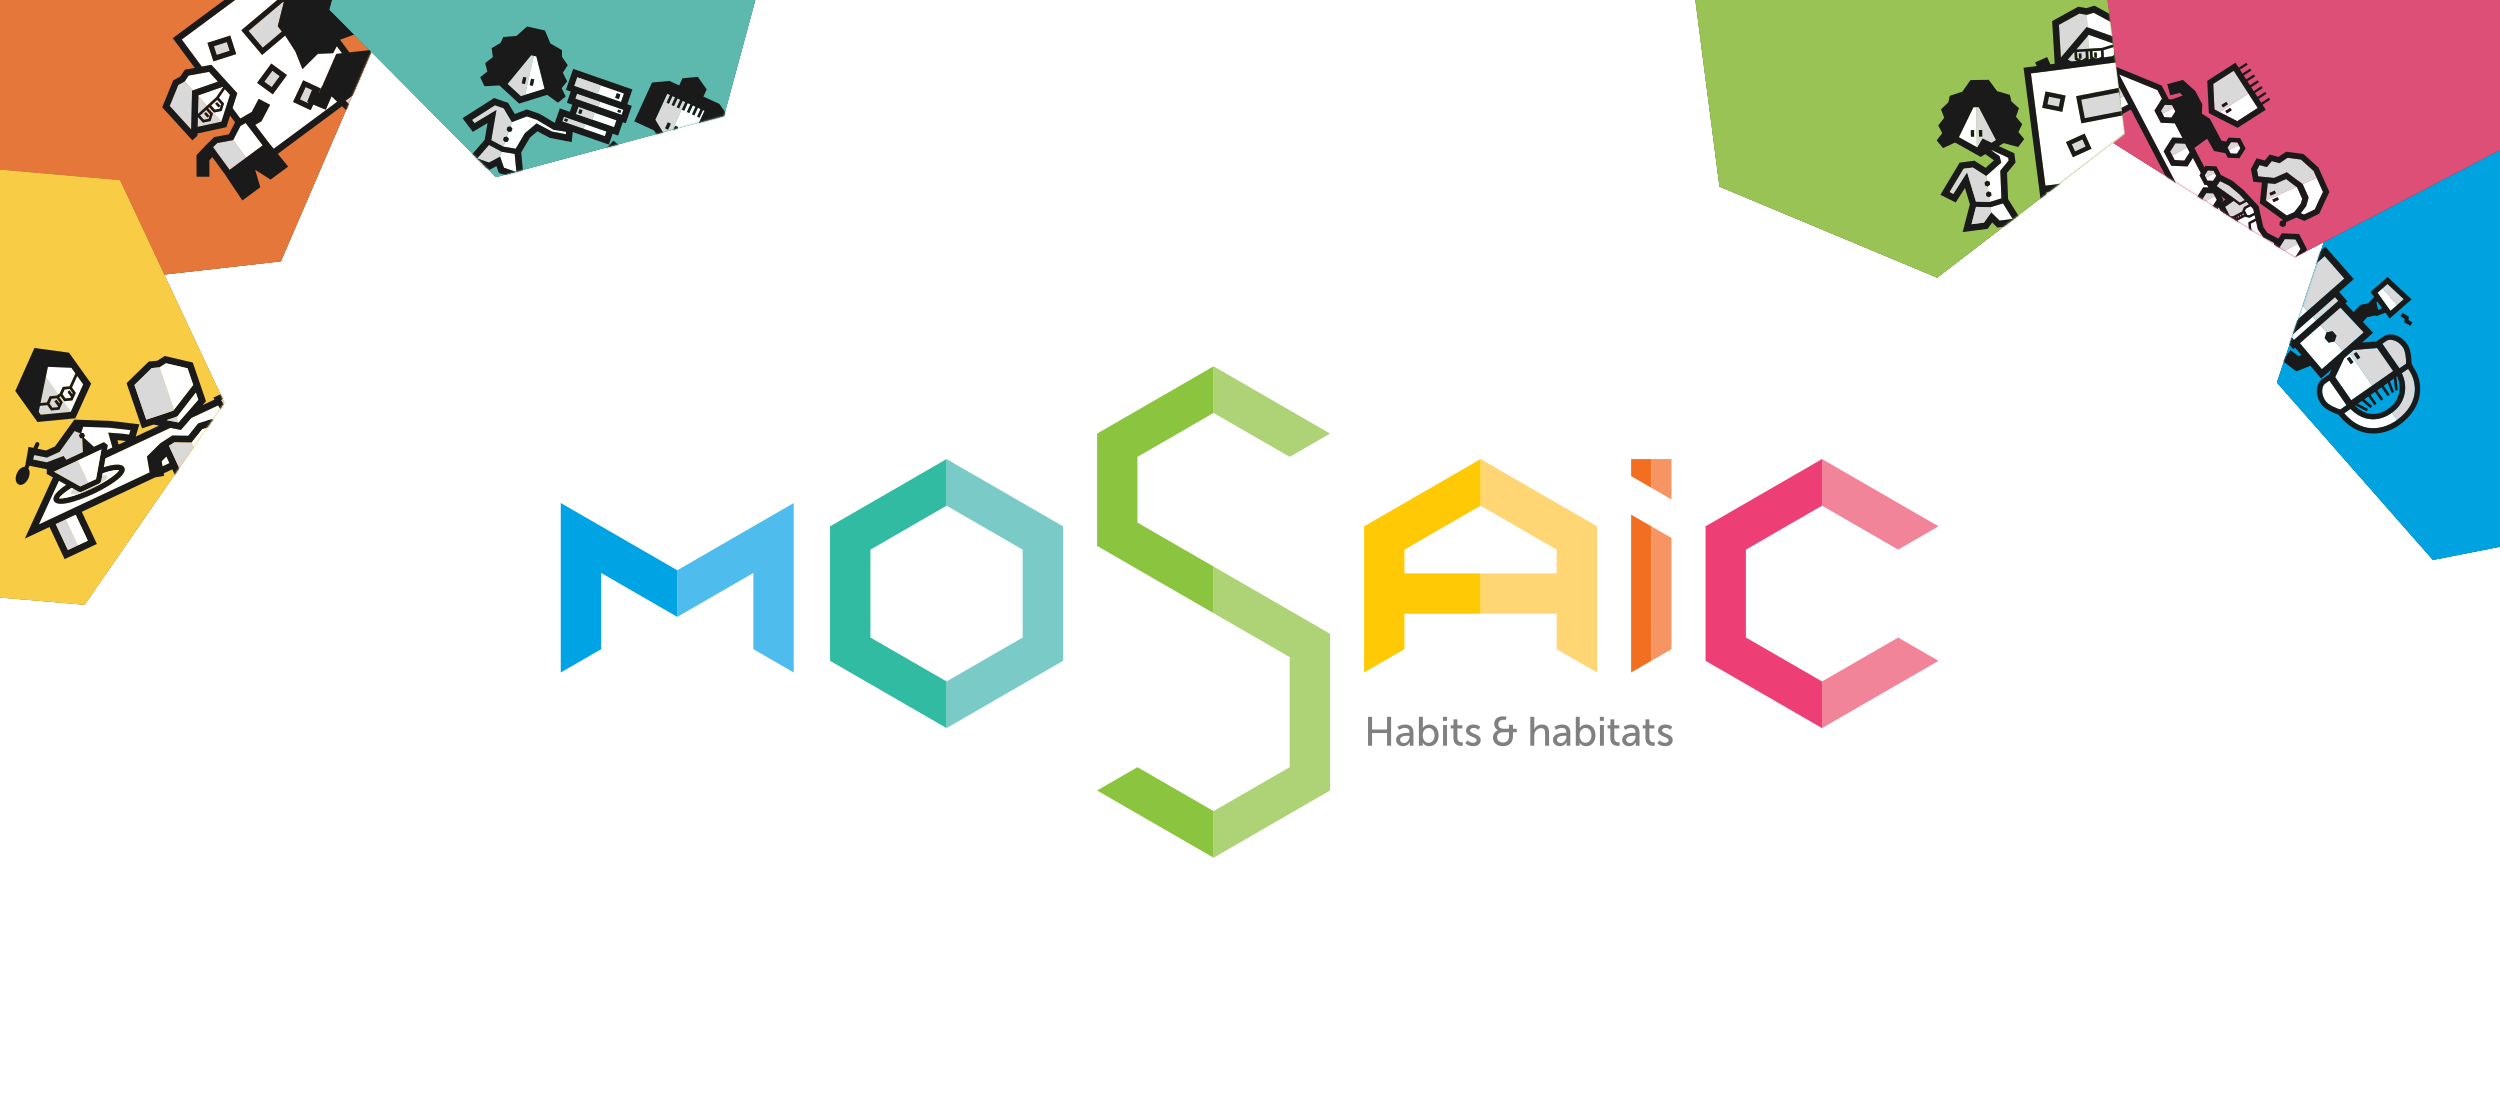 <svg width="1440px" height="630px" viewBox="0 0 1440 630" version="1.1" xmlns="http://www.w3.org/2000/svg" xmlns:xlink="http://www.w3.org/1999/xlink" style="background:#FFFFFF">
<!--Generator: Sketch 47.1 (45422) - http://www.bohemiancoding.com/sketch-->
  <desc>
    Created with Sketch.
  </desc>
  <defs>
    <polygon id="path-1" points="118.462 0.705 0.822 69.105 0.822 205.505 118.482 273.565 236.102 205.175 236.102 69.105"></polygon>
    <filter x="-7.7%" y="-6.6%" width="115.3%" height="113.2%" filterUnits="objectBoundingBox" id="filter-2">
      <feOffset dx="0" dy="0" in="SourceAlpha" result="shadowOffsetOuter1"></feOffset>
      <feGaussianBlur stdDeviation="6" in="shadowOffsetOuter1" result="shadowBlurOuter1"></feGaussianBlur>
      <feColorMatrix values="0 0 0 0 0   0 0 0 0 0   0 0 0 0 0  0 0 0 0.2 0" type="matrix" in="shadowBlurOuter1"></feColorMatrix>
    </filter>
    <polygon id="path-3" points="118.462 0.705 0.822 69.105 0.822 205.505 118.482 273.565 236.102 205.175 236.102 69.105"></polygon>
    <polygon id="path-5" points="118.407 0.03 0.767 68.43 0.767 204.83 118.427 272.89 236.047 204.5 236.047 68.43"></polygon>
    <filter x="-7.7%" y="-6.6%" width="115.3%" height="113.2%" filterUnits="objectBoundingBox" id="filter-6">
      <feOffset dx="0" dy="0" in="SourceAlpha" result="shadowOffsetOuter1"></feOffset>
      <feGaussianBlur stdDeviation="6" in="shadowOffsetOuter1" result="shadowBlurOuter1"></feGaussianBlur>
      <feColorMatrix values="0 0 0 0 0   0 0 0 0 0   0 0 0 0 0  0 0 0 0.2 0" type="matrix" in="shadowBlurOuter1"></feColorMatrix>
    </filter>
    <polygon id="path-7" points="118.407 0.03 0.767 68.43 0.767 204.83 118.427 272.89 236.047 204.5 236.047 68.43"></polygon>
    <polygon id="path-9" points="134.31 14.18 16.67 82.58 16.67 218.98 134.33 287.04 251.95 218.65 251.95 82.58"></polygon>
    <filter x="-7.7%" y="-6.6%" width="115.3%" height="113.2%" filterUnits="objectBoundingBox" id="filter-10">
      <feOffset dx="0" dy="0" in="SourceAlpha" result="shadowOffsetOuter1"></feOffset>
      <feGaussianBlur stdDeviation="6" in="shadowOffsetOuter1" result="shadowBlurOuter1"></feGaussianBlur>
      <feColorMatrix values="0 0 0 0 0   0 0 0 0 0   0 0 0 0 0  0 0 0 0.2 0" type="matrix" in="shadowBlurOuter1"></feColorMatrix>
    </filter>
    <polygon id="path-11" points="134.31 14.18 16.67 82.58 16.67 218.98 134.33 287.04 251.95 218.65 251.95 82.58"></polygon>
    <polygon id="path-13" points="117.731 0.22 0.091 68.62 0.091 205.02 117.751 273.08 235.371 204.69 235.371 68.62"></polygon>
    <filter x="-7.7%" y="-6.6%" width="115.3%" height="113.2%" filterUnits="objectBoundingBox" id="filter-14">
      <feOffset dx="0" dy="0" in="SourceAlpha" result="shadowOffsetOuter1"></feOffset>
      <feGaussianBlur stdDeviation="6" in="shadowOffsetOuter1" result="shadowBlurOuter1"></feGaussianBlur>
      <feColorMatrix values="0 0 0 0 0   0 0 0 0 0   0 0 0 0 0  0 0 0 0.2 0" type="matrix" in="shadowBlurOuter1"></feColorMatrix>
    </filter>
    <polygon id="path-15" points="117.731 0.22 0.091 68.62 0.091 205.02 117.751 273.08 235.371 204.69 235.371 68.62"></polygon>
    <polygon id="path-17" points="149.189 25.99 31.549 94.39 31.549 230.79 149.209 298.85 266.829 230.46 266.829 94.39"></polygon>
    <filter x="-7.7%" y="-6.6%" width="115.3%" height="113.2%" filterUnits="objectBoundingBox" id="filter-18">
      <feOffset dx="0" dy="0" in="SourceAlpha" result="shadowOffsetOuter1"></feOffset>
      <feGaussianBlur stdDeviation="6" in="shadowOffsetOuter1" result="shadowBlurOuter1"></feGaussianBlur>
      <feColorMatrix values="0 0 0 0 0   0 0 0 0 0   0 0 0 0 0  0 0 0 0.2 0" type="matrix" in="shadowBlurOuter1"></feColorMatrix>
    </filter>
    <polygon id="path-19" points="149.189 25.99 31.549 94.39 31.549 230.79 149.209 298.85 266.829 230.46 266.829 94.39"></polygon>
    <polygon id="path-21" points="122.794 0.56 0.448 71.696 0.448 213.552 122.815 284.335 245.139 213.209 245.139 71.696"></polygon>
    <filter x="-7.4%" y="-6.3%" width="114.7%" height="112.7%" filterUnits="objectBoundingBox" id="filter-22">
      <feOffset dx="0" dy="0" in="SourceAlpha" result="shadowOffsetOuter1"></feOffset>
      <feGaussianBlur stdDeviation="6" in="shadowOffsetOuter1" result="shadowBlurOuter1"></feGaussianBlur>
      <feColorMatrix values="0 0 0 0 0   0 0 0 0 0   0 0 0 0 0  0 0 0 0.2 0" type="matrix" in="shadowBlurOuter1"></feColorMatrix>
    </filter>
    <polygon id="path-23" points="122.794 0.56 0.448 71.696 0.448 213.552 122.815 284.335 245.139 213.209 245.139 71.696"></polygon>
  </defs>
  <g id="images" stroke="none" stroke-width="1" fill="none" fill-rule="evenodd">
    <g id="hero">
      <g id="Blue" transform="translate(1444.5, 193.5) rotate(138.67) translate(-1444.5, -193.5) translate(1326, 56)">
        <g id="Shape" fill-rule="nonzero">
          <use fill="black" fill-opacity="1" filter="url(#filter-2)" xlink:href="#path-1"></use>
          <use fill="#00A3DF" fill-rule="evenodd" xlink:href="#path-1"></use>
        </g>
        <g id="WorkSilently" transform="translate(0, 0)">
          <mask id="mask-4" fill="white">
            <use xlink:href="#path-3"></use>
          </mask>
          <use id="Mask" fill="#00A3DF" fill-rule="nonzero" xlink:href="#path-3"></use>
          <g mask="url(#mask-4)">
            <g transform="translate(143.229, 140.091)">
              <polygon id="Shape" fill="none" points="19.057 57.225 18.586 61.982 19.289 61.921 21.452 58.097"></polygon>
              <path d="M63.521,18.971 L64.957,18.415 L67.622,25.289 L67.954,25.289 C66.78,11.773 55.033,11.379 54.508,11.371 L54.361,11.371 C45.185,10.321 39.918,17.025 38.443,21.96 L38.999,22.022 L43.51,15.719 L44.768,16.615 L40.76,22.223 L43.479,22.531 L45.796,16.353 L47.24,16.901 L45.046,22.686 L47.904,23.01 L48.599,16.932 L50.144,17.11 L49.449,23.188 L52.492,23.535 L53.187,17.457 L54.732,17.635 L54.036,23.713 L57.079,24.061 L57.775,17.982 L59.319,18.16 L58.601,24.261 L61.459,24.586 L60.601,18.639 L62.146,18.423 L63.057,24.771 L65.899,25.096 L63.521,18.971 Z" id="Shape" fill="none"></path>
              <path d="M69.414,45.964 L72.078,46.265 C73.038,46.376 74.006,46.153 74.82,45.632 C76.403,44.597 78.388,42.543 78.852,38.48 C79.16,35.785 76.859,31.197 75.762,29.328 L71.344,28.826 L69.414,45.964 Z" id="Shape" fill="#FFFFFF" fill-rule="nonzero"></path>
              <path d="M71.09,25.683 L71.723,25.752 L71.723,25.752 L75.415,26.169 L75.415,25.52 C75.407,4.606 56.045,3.231 55.218,3.184 L55.156,3.184 L54.677,8.29 C56.083,8.367 70.078,9.541 71.09,25.683 Z" id="Shape" fill="#FFFFFF" fill-rule="nonzero"></path>
              <path d="M29.785,24.092 C28.372,25.683 25.282,29.637 24.981,32.348 C24.526,36.379 25.985,38.851 27.298,40.218 C27.978,40.916 28.879,41.355 29.847,41.461 L32.504,41.763 L34.458,24.624 L29.785,24.092 Z" id="Shape" fill="#D9D9D9" fill-rule="nonzero"></path>
              <path d="M34.813,21.551 L35.331,21.612 C36.976,14.978 43.641,7.062 54.662,8.29 L54.662,8.29 L55.141,3.184 C37.81,1.748 31.84,13.225 31.036,20.176 L31.036,20.353 L30.859,21.126 L34.813,21.574 L34.813,21.551 Z" id="Shape" fill="#D9D9D9" fill-rule="nonzero"></path>
              <path d="M54.6,50.011 L65.614,45.223 L67.444,29.158 L52.824,27.49 L50.26,50.011 L54.6,50.011 Z M53.967,44.952 L53.527,48.814 L51.627,48.598 L52.067,44.736 L53.967,44.952 Z" id="Shape" fill="#FFFFFF" fill-rule="nonzero"></path>
              <path d="M52.824,27.49 L38.211,25.822 L36.381,41.894 L47.356,50.011 L50.26,50.011 L52.824,27.49 Z M48.777,48.258 L46.877,48.042 L47.317,44.18 L49.217,44.396 L48.777,48.258 Z" id="Shape" fill="#D9D9D9" fill-rule="nonzero"></path>
              <polygon id="Shape" fill="#1A1A1A" fill-rule="nonzero" points="46.877 48.042 48.777 48.258 49.217 44.419 47.317 44.195"></polygon>
              <polygon id="Shape" fill="#1A1A1A" fill-rule="nonzero" points="53.488 48.791 53.928 44.952 52.028 44.736 51.588 48.575"></polygon>
              <rect id="Rectangle-path" fill="#FFFFFF" fill-rule="nonzero" x="52.554" y="84.426" width="28.43" height="17.184"></rect>
              <rect id="Rectangle-path" fill="#D9D9D9" fill-rule="nonzero" x="24.124" y="84.426" width="28.43" height="17.184"></rect>
              <path d="M73.098,80.565 L73.098,73.266 L71.731,73.266 L71.831,67.736 L73.507,68.346 L74.65,73.984 L82.219,72.44 L80.226,62.531 L72.024,59.573 L72.202,50.011 L64.285,50.011 L67.05,48.806 L71.731,49.339 C72.01,49.37 72.291,49.386 72.572,49.386 C73.978,49.39 75.355,48.985 76.535,48.219 C78.674,46.821 81.346,44.056 81.941,38.835 C82.389,34.897 79.408,29.421 78.489,27.83 L78.489,25.513 C78.496,6.405 63.382,0.528 55.434,0.103 C38.335,-1.334 29.252,9.24 28.001,19.736 L27.453,22.053 C26.279,23.373 22.355,28.054 21.907,31.985 C21.313,37.206 23.298,40.481 25.066,42.35 C26.247,43.566 27.814,44.334 29.499,44.52 L34.172,45.053 L40.837,50.011 L32.342,50.011 L32.62,58.576 L28.951,58.993 L24.703,56.591 L24.757,56.028 L19.366,54.035 L19.776,49.857 L2.993,49.857 L4.839,68.663 L17.93,68.663 L18.277,65.11 L23.321,64.67 L27.352,66.987 L32.89,66.361 L33.114,73.312 L31.492,73.312 L31.492,80.603 L20.262,80.603 L20.262,105.472 L84.86,105.472 L84.86,80.565 L73.098,80.565 Z M11.388,65.574 L7.627,65.574 L6.399,52.961 L16.37,52.961 L15.134,65.574 L11.388,65.574 Z M18.594,61.982 L19.065,57.225 L21.459,58.097 L19.297,61.913 L18.594,61.982 Z M35.361,79.831 L35.361,77.128 L69.236,77.128 L69.236,79.831 L35.361,79.831 Z M63.05,24.764 L62.138,18.415 L60.594,18.631 L61.451,24.578 L58.601,24.261 L59.296,18.183 L57.751,18.006 L57.056,24.084 L54.013,23.736 L54.739,17.658 L53.195,17.48 L52.499,23.559 L49.456,23.211 L50.152,17.133 L48.607,16.955 L47.912,23.033 L45.054,22.709 L47.255,16.963 L45.811,16.415 L43.494,22.593 L40.775,22.284 L44.784,16.677 L43.525,15.781 L39.015,22.084 L38.458,22.022 C39.941,17.079 45.209,10.383 54.384,11.425 L54.531,11.425 C55.056,11.425 66.803,11.827 67.977,25.374 L67.645,25.374 L64.98,18.5 L63.544,19.056 L65.915,25.173 L63.05,24.764 Z M78.875,38.488 C78.419,42.519 76.426,44.597 74.843,45.64 C74.023,46.166 73.045,46.389 72.078,46.273 L69.414,45.964 L71.368,28.826 L75.785,29.328 C76.882,31.205 79.184,35.792 78.875,38.488 Z M31.029,20.361 L31.029,20.184 C31.801,13.186 37.802,1.748 55.133,3.192 L55.195,3.192 C56.045,3.231 75.407,4.606 75.407,25.528 L75.407,26.177 L71.731,25.76 L71.731,25.76 L71.097,25.69 C70.086,9.549 56.091,8.375 54.693,8.297 L54.693,8.297 C43.641,7.062 36.976,14.978 35.323,21.597 L34.805,21.535 L34.805,21.535 L30.851,21.087 L31.029,20.361 Z M29.847,41.461 C28.879,41.355 27.978,40.916 27.298,40.218 C25.985,38.851 24.518,36.356 24.981,32.348 C25.29,29.637 28.372,25.683 29.785,24.092 L34.458,24.624 L32.504,41.763 L29.847,41.461 Z M36.381,41.894 L38.211,25.822 L52.832,27.49 L67.452,29.158 L65.621,45.223 L54.608,50.011 L47.356,50.011 L36.381,41.894 Z M36.381,53.873 L68.263,53.873 L67.869,73.266 L36.976,73.266 L36.381,53.873 Z M80.999,101.611 L24.124,101.611 L24.124,84.426 L80.999,84.426 L80.999,101.611 Z" id="Shape" fill="#1A1A1A" fill-rule="nonzero"></path>
              <polygon id="Shape" fill="#FFFFFF" fill-rule="nonzero" points="52.299 60.924 55.311 62.67 55.311 66.153 52.299 67.891 52.299 67.891 52.299 73.266 67.9 73.266 68.271 53.873 52.299 53.873 52.299 60.924"></polygon>
              <polygon id="Shape" fill="#D9D9D9" fill-rule="nonzero" points="52.299 67.891 49.279 66.153 49.279 62.67 52.299 60.924 52.299 53.873 36.35 53.873 36.983 73.266 52.299 73.266"></polygon>
              <rect id="Rectangle-path" fill="#FFFFFF" fill-rule="nonzero" x="52.299" y="77.128" width="16.937" height="2.703"></rect>
              <rect id="Rectangle-path" fill="#D9D9D9" fill-rule="nonzero" x="35.361" y="77.128" width="16.937" height="2.703"></rect>
              <polygon id="Shape" fill="#1A1A1A" fill-rule="nonzero" points="55.311 66.153 55.311 62.67 52.299 60.924 52.299 60.924 49.279 62.67 49.279 66.153 52.299 67.891 52.299 67.891"></polygon>
              <polygon id="Shape" fill="#FFFFFF" fill-rule="nonzero" points="11.388 52.961 11.388 65.574 15.134 65.574 16.37 52.961"></polygon>
              <polygon id="Shape" fill="#D9D9D9" fill-rule="nonzero" points="6.399 52.961 7.642 65.574 11.388 65.574 11.388 52.961"></polygon>
              <polygon id="Shape" fill="#1A1A1A" fill-rule="nonzero" points="12.068 47.447 14.269 46.729 13.404 44.08 14.902 42.728 13.512 38.835 11.326 39.615 12.199 42.048 10.732 43.369"></polygon>
            </g>
          </g>
        </g>
      </g>
      <g id="Magenta" transform="translate(1327.5, 12.5) rotate(62.4) translate(-1327.5, -12.5) translate(1209, -124)">
        <g id="Background" fill-rule="nonzero">
          <use fill="black" fill-opacity="1" filter="url(#filter-6)" xlink:href="#path-5"></use>
          <use fill="#DD4F76" fill-rule="evenodd" xlink:href="#path-5"></use>
        </g>
        <g id="TangiblePrototypes" transform="translate(-0, 0)">
          <mask id="mask-8" fill="white">
            <use xlink:href="#path-7"></use>
          </mask>
          <use id="Mask" fill="#DD4F76" fill-rule="nonzero" xlink:href="#path-7"></use>
          <g mask="url(#mask-8)">
            <g transform="translate(85.728, 167.389)">
              <polygon id="Shape" fill="none" points="102.71 59.157 102.422 56.886 99.755 58.259 102.1 58.259 102.616 59.157"></polygon>
              <rect id="Rectangle-path" fill="#FFFFFF" fill-rule="nonzero" x="22.524" y="81.261" width="5.367" height="13.949"></rect>
              <rect id="Rectangle-path" fill="#D9D9D9" fill-rule="nonzero" x="17.164" y="81.261" width="5.367" height="13.949"></rect>
              <rect id="Rectangle-path" fill="#FFFFFF" fill-rule="nonzero" x="137.959" y="81.261" width="5.367" height="13.949"></rect>
              <rect id="Rectangle-path" fill="#D9D9D9" fill-rule="nonzero" x="132.592" y="81.261" width="5.367" height="13.949"></rect>
              <path d="M65.538,30.093 L64.272,16.123 L54.436,17.014 L56.219,36.665 L65.538,30.093 Z M58.51,29.972 L58.812,33.322 L57.157,33.469 L56.855,30.119 L58.51,29.972 Z" id="Shape" fill="#FFFFFF" fill-rule="nonzero"></path>
              <path d="M54.436,17.014 L38.852,18.415 L40.119,32.384 L53.519,38.568 L56.245,36.645 L54.436,17.014 Z M53.063,33.825 L52.761,30.475 L54.416,30.327 L54.718,33.677 L53.063,33.825 Z" id="Shape" fill="#D9D9D9" fill-rule="nonzero"></path>
              <path d="M56.962,40.243 L69.022,31.721 L67.334,12.485 L63.89,12.8 L63.381,7.507 L62.041,7.628 L62.523,12.914 L59.877,13.155 L59.394,7.869 L58.054,7.989 L58.537,13.276 L55.89,13.517 L55.408,8.231 L54.068,8.351 L54.604,13.637 L51.924,13.879 L51.442,8.592 L50.102,8.713 L50.584,13.999 L47.937,14.24 L47.455,8.954 L46.115,9.075 L46.597,14.361 L43.951,14.602 L43.469,9.316 L42.129,9.437 L42.611,14.723 L39.964,14.964 L39.509,9.705 L38.169,9.825 L38.658,15.065 L35.214,15.379 L36.956,34.629 L47.549,39.526 L53.847,42.434 L56.962,40.243 Z M40.119,32.404 L38.852,18.415 L54.436,17.001 L64.272,16.11 L65.538,30.079 L56.225,36.665 L53.498,38.588 L40.119,32.404 Z" id="Shape" fill="#1A1A1A" fill-rule="nonzero"></path>
              <polygon id="Shape" fill="#1A1A1A" fill-rule="nonzero" points="54.416 30.341 52.761 30.495 53.063 33.831 54.718 33.684"></polygon>
              <polygon id="Shape" fill="#1A1A1A" fill-rule="nonzero" points="58.818 33.309 58.517 29.972 56.862 30.119 57.163 33.463"></polygon>
              <polygon id="Shape" fill="#FFFFFF" fill-rule="nonzero" points="115.031 55.6 115.031 54.896 114.669 54.695 114.669 55.392"></polygon>
              <polygon id="Shape" fill="#FFFFFF" fill-rule="nonzero" points="115.031 54.132 115.031 53.429 114.669 53.228 114.669 53.931"></polygon>
              <polygon id="Shape" fill="#FFFFFF" fill-rule="nonzero" points="115.031 56.43 115.031 56.363 114.669 56.162 114.669 56.43"></polygon>
              <polygon id="Shape" fill="#FFFFFF" fill-rule="nonzero" points="116.371 51.405 116.371 56.43 123.024 56.43 123.594 57.422 124.244 53.127 120.157 51.379 120.157 46.809 118.153 46.28 118.153 49.549 116.619 51.405"></polygon>
              <polygon id="Shape" fill="#FFFFFF" fill-rule="nonzero" points="115.031 52.665 115.031 51.405 114.676 51.405 114.669 52.464"></polygon>
              <polygon id="Shape" fill="#FFFFFF" fill-rule="nonzero" points="124.451 51.754 124.451 51.754 132.639 51.62 139.413 45.449 138.856 44.498 137.516 43.787 131.821 47.714 126.321 48.431 121.497 47.158 121.497 50.494"></polygon>
              <polygon id="Shape" fill="#FFFFFF" fill-rule="nonzero" points="115.989 50.065 116.813 49.067 116.813 45.925 114.683 45.362 112.532 45.958 112.525 49.067 113.356 50.065"></polygon>
              <polygon id="Shape" fill="#D9D9D9" fill-rule="nonzero" points="106.087 59.157 112.09 59.157 112.994 57.596 112.994 51.405 112.726 51.405 111.185 49.549 111.185 46.327 109.182 46.876 109.182 51.358 105.33 53.167"></polygon>
              <polygon id="Shape" fill="#D9D9D9" fill-rule="nonzero" points="114.676 51.405 114.334 51.405 114.334 52.276 114.669 52.464"></polygon>
              <polygon id="Shape" fill="#D9D9D9" fill-rule="nonzero" points="102.931 52.859 105.155 51.767 107.842 50.508 107.842 47.251 103.487 48.451 96.352 51.425 91.548 54.856 93.142 57.891"></polygon>
              <polygon id="Shape" fill="#D9D9D9" fill-rule="nonzero" points="114.334 53.744 114.669 53.931 114.669 53.228 114.334 53.04"></polygon>
              <polygon id="Shape" fill="#D9D9D9" fill-rule="nonzero" points="114.334 56.43 114.669 56.43 114.669 56.162 114.334 55.975"></polygon>
              <polygon id="Shape" fill="#D9D9D9" fill-rule="nonzero" points="114.334 55.211 114.669 55.392 114.669 54.695 114.334 54.507"></polygon>
              <path d="M122.529,17.624 L115.319,17.182 L114.877,17.389 L113.691,36.605 L126.884,30.039 L127.178,25.269 L124.592,19.621 L122.529,17.624 Z M116.572,33.155 L114.904,33.074 L115.112,29.724 L116.773,29.825 L116.572,33.155 Z" id="Shape" fill="#FFFFFF" fill-rule="nonzero"></path>
              <path d="M108.097,20.599 L107.668,27.513 L105.336,31.071 L113.691,36.605 L114.904,17.396 L108.097,20.599 Z M112.465,32.927 L110.804,32.826 L111.011,29.476 L112.673,29.577 L112.465,32.927 Z" id="Shape" fill="#D9D9D9" fill-rule="nonzero"></path>
              <polygon id="Shape" fill="#1A1A1A" fill-rule="nonzero" points="110.81 32.826 112.465 32.927 112.673 29.577 111.011 29.476"></polygon>
              <polygon id="Shape" fill="#1A1A1A" fill-rule="nonzero" points="114.917 33.074 116.572 33.181 116.78 29.831 115.118 29.731"></polygon>
              <polygon id="Shape" fill="#FFFFFF" fill-rule="nonzero" points="123.373 13.986 123.741 14.348 123.969 14.361 127.373 17.651 129.476 22.24 131.064 20.894 131.279 14.033 127.915 9.725 124.559 5.195 115.661 4.646 115.118 13.477"></polygon>
              <polygon id="Shape" fill="#D9D9D9" fill-rule="nonzero" points="99.326 34.119 104.385 26.421 104.874 18.421 112.291 14.91 112.117 14.897 115.118 13.477 115.661 4.646 111.373 4.378 102.161 7.775 97.645 14.18 98.268 19.694 95.152 23.118 96.888 27.185 93.94 30.434 95.722 33.021"></polygon>
              <path d="M93.631,35.881 L100.754,38.059 L103.501,33.865 L113.45,40.458 L128.224,33.088 L128.096,35.098 L129.845,36.257 L131.721,35.319 L131.848,33.228 L130.106,32.076 L130.502,25.711 L134.361,22.428 L134.662,12.874 L130.582,7.695 L126.294,1.946 L110.884,0.995 L100.03,5.015 L94.181,13.309 L94.777,18.582 L91.226,22.435 L92.961,26.501 L89.665,30.133 L93.631,35.881 Z M126.884,30.032 L113.691,36.598 L105.336,31.064 L107.668,27.506 L108.097,20.592 L114.904,17.396 L115.346,17.188 L122.555,17.631 L124.612,19.641 L127.198,25.289 L126.884,30.032 Z M96.888,27.178 L95.152,23.105 L98.275,19.674 L97.651,14.16 L102.174,7.775 L111.386,4.378 L115.681,4.646 L124.579,5.195 L127.929,9.725 L131.279,14.033 L131.064,20.894 L129.476,22.234 L127.373,17.644 L123.969,14.354 L123.741,14.354 L123.373,13.999 L115.118,13.49 L112.11,14.91 L112.284,14.91 L104.854,18.415 L104.358,26.414 L99.306,34.119 L95.702,33.014 L93.913,30.434 L96.888,27.178 Z" id="Shape" fill="#1A1A1A" fill-rule="nonzero"></path>
              <polygon id="Shape" fill="#FFFFFF" fill-rule="nonzero" points="133.115 62.507 126.535 62.507 127.708 64.537 123.024 72.644 113.664 72.644 108.988 64.537 110.16 62.507 104.552 62.507 106.053 65.107 102.1 71.954 94.194 71.954 90.241 65.107 91.735 62.507 90.101 62.507 89.377 63.76 83.052 63.76 82.329 62.507 72.392 62.507 75.307 67.566 70.63 75.666 61.27 75.666 56.587 67.566 59.508 62.507 49.807 62.507 49.901 62.668 45.948 69.515 38.042 69.515 34.089 62.668 34.176 62.507 28.4 62.507 10.163 77.911 151.345 77.911"></polygon>
              <path d="M134.334,59.157 L126.723,59.157 L127.339,55.057 L133.965,54.95 L143.955,45.844 L149.576,45.844 L154.541,37.242 L149.576,28.639 L139.64,28.639 L134.669,37.242 L136.505,40.417 L130.589,44.498 L126.569,45.027 L114.663,41.865 L102.489,45.215 L94.71,48.444 L88.64,52.779 L83.045,52.779 L79.883,58.253 L80.386,59.124 L67.776,59.124 L66.436,50.119 L74.597,49.905 L78.724,44.692 L81.679,44.692 L85.029,38.896 L81.679,33.101 L74.979,33.101 L71.629,38.896 L72.969,41.188 L71.28,43.325 L56.962,43.419 L56.962,43.419 L52.272,46.132 L47.582,43.419 L39.053,43.419 L29.988,46.809 L27.971,55.935 L34.504,57.395 L35.723,51.874 L37.914,51.097 L36.943,57.71 L36.112,59.157 L27.174,59.157 L1.004,81.261 L13.814,81.261 L13.814,98.56 L31.234,98.56 L31.234,81.261 L129.242,81.261 L129.242,98.56 L146.662,98.56 L146.662,81.261 L160.491,81.261 L134.334,59.157 Z M76.533,35.774 L80.131,35.774 L81.933,38.89 L80.131,42.005 L76.533,42.005 L74.731,38.89 L76.533,35.774 Z M141.57,31.989 L147.633,31.989 L150.669,37.242 L147.633,42.494 L141.57,42.494 L138.535,37.242 L141.57,31.989 Z M126.294,48.431 L131.795,47.714 L137.49,43.787 L138.83,44.491 L139.379,45.449 L132.612,51.62 L124.418,51.754 L124.418,51.754 L121.47,50.494 L121.47,47.144 L126.294,48.431 Z M118.127,46.273 L120.137,46.802 L120.137,51.379 L124.217,53.127 L123.547,57.422 L122.977,56.437 L116.324,56.437 L116.324,51.412 L116.566,51.412 L118.107,49.563 L118.127,46.273 Z M114.669,53.255 L115.031,53.456 L115.031,54.126 L114.669,53.925 L114.328,53.737 L114.328,53.067 L114.669,53.255 Z M114.328,52.303 L114.328,51.432 L114.998,51.432 L114.998,52.692 L114.636,52.491 L114.328,52.303 Z M114.663,54.722 L115.025,54.923 L115.025,55.593 L114.663,55.392 L114.328,55.204 L114.328,54.534 L114.663,54.722 Z M114.663,56.189 L115.025,56.39 L115.025,56.457 L114.355,56.457 L114.355,56.002 L114.663,56.189 Z M115.574,59.78 L121.068,59.78 L123.815,64.537 L121.068,69.294 L115.574,69.294 L112.827,64.537 L115.574,59.78 Z M112.505,45.952 L114.663,45.355 L116.793,45.918 L116.793,49.06 L115.963,50.059 L113.329,50.059 L112.499,49.06 L112.505,45.952 Z M109.155,46.876 L111.165,46.32 L111.165,49.549 L112.706,51.399 L112.974,51.399 L112.974,57.596 L112.077,59.157 L106.047,59.157 L105.289,53.161 L109.142,51.358 L109.155,46.876 Z M96.325,51.425 L103.514,48.451 L107.869,47.245 L107.869,50.508 L105.189,51.767 L102.965,52.859 L93.183,57.891 L91.581,54.863 L96.325,51.425 Z M102.067,58.259 L99.722,58.259 L102.402,56.919 L102.69,59.191 L102.596,59.191 L102.067,58.259 Z M102.174,65.107 L100.164,68.604 L96.144,68.604 L94.134,65.107 L96.144,61.609 L100.164,61.609 L102.174,65.107 Z M84.6,55.492 L87.829,55.492 L89.444,58.286 L87.829,61.08 L84.6,61.08 L82.985,58.286 L84.6,55.492 Z M63.2,62.809 L68.674,62.809 L71.421,67.566 L68.674,72.323 L63.18,72.323 L60.433,67.566 L63.2,62.809 Z M39.971,59.171 L43.991,59.171 L46.001,62.668 L43.991,66.165 L39.971,66.165 L37.961,62.668 L39.971,59.171 Z M27.911,95.21 L17.191,95.21 L17.191,81.261 L27.911,81.261 L27.911,95.21 Z M143.339,95.21 L132.619,95.21 L132.619,81.261 L143.339,81.261 L143.339,95.21 Z M10.163,77.911 L28.4,62.501 L34.182,62.501 L34.089,62.661 L38.042,69.509 L45.948,69.509 L49.914,62.668 L49.82,62.507 L59.508,62.507 L56.614,67.566 L61.304,75.673 L70.684,75.673 L75.374,67.566 L72.453,62.514 L82.389,62.514 L83.112,63.767 L89.437,63.767 L90.114,62.507 L91.755,62.507 L90.255,65.1 L94.208,71.948 L102.114,71.948 L106.067,65.1 L104.566,62.507 L110.174,62.507 L109.001,64.517 L113.691,72.624 L123.071,72.624 L127.761,64.517 L126.589,62.507 L133.175,62.507 L151.406,77.917 L10.163,77.911 Z" id="Shape" fill="#1A1A1A" fill-rule="nonzero"></path>
              <polygon id="Shape" fill="#FFFFFF" fill-rule="nonzero" points="147.633 42.494 150.669 37.242 147.633 31.989 144.216 31.989 144.404 42.494"></polygon>
              <polygon id="Shape" fill="#D9D9D9" fill-rule="nonzero" points="144.404 42.494 144.216 31.989 141.57 31.989 138.542 37.242 141.57 42.494"></polygon>
              <polygon id="Shape" fill="#FFFFFF" fill-rule="nonzero" points="121.095 69.294 123.835 64.537 121.095 59.78 117.979 59.78 118.153 69.294"></polygon>
              <polygon id="Shape" fill="#D9D9D9" fill-rule="nonzero" points="115.601 69.294 118.153 69.294 117.979 59.78 115.601 59.78 112.854 64.537"></polygon>
              <polygon id="Shape" fill="#FFFFFF" fill-rule="nonzero" points="68.694 72.316 71.441 67.566 68.694 62.809 65.585 62.809 65.759 72.316"></polygon>
              <polygon id="Shape" fill="#D9D9D9" fill-rule="nonzero" points="65.759 72.316 65.585 62.809 63.2 62.809 60.46 67.566 63.2 72.316"></polygon>
              <polygon id="Shape" fill="#FFFFFF" fill-rule="nonzero" points="44.011 66.165 46.035 62.668 44.011 59.171 41.693 59.171 41.82 66.165"></polygon>
              <polygon id="Shape" fill="#D9D9D9" fill-rule="nonzero" points="41.82 66.165 41.693 59.171 39.971 59.171 37.954 62.668 39.971 66.165"></polygon>
              <polygon id="Shape" fill="#FFFFFF" fill-rule="nonzero" points="97.846 61.609 97.973 68.604 100.164 68.604 102.181 65.107 100.164 61.609"></polygon>
              <polygon id="Shape" fill="#D9D9D9" fill-rule="nonzero" points="96.124 61.609 94.107 65.107 96.124 68.604 97.973 68.604 97.846 61.609"></polygon>
              <polygon id="Shape" fill="#FFFFFF" fill-rule="nonzero" points="87.829 61.08 89.444 58.286 87.829 55.492 85.973 55.492 86.081 61.08"></polygon>
              <polygon id="Shape" fill="#D9D9D9" fill-rule="nonzero" points="86.081 61.08 85.973 55.492 84.6 55.492 82.985 58.286 84.6 61.08"></polygon>
              <polygon id="Shape" fill="#FFFFFF" fill-rule="nonzero" points="80.138 42.012 81.94 38.896 80.138 35.781 78.081 35.781 78.195 42.012"></polygon>
              <polygon id="Shape" fill="#D9D9D9" fill-rule="nonzero" points="78.195 42.012 78.081 35.781 76.54 35.781 74.737 38.896 76.54 42.012"></polygon>
            </g>
          </g>
        </g>
      </g>
      <g id="Green" transform="translate(1098.5, 24.5) rotate(-7.36) translate(-1098.5, -24.5) translate(964, -126)">
        <g id="Shape" fill-rule="nonzero">
          <use fill="black" fill-opacity="1" filter="url(#filter-10)" xlink:href="#path-9"></use>
          <use fill="#99C455" fill-rule="evenodd" xlink:href="#path-9"></use>
        </g>
        <g id="PlayGames">
          <mask id="mask-12" fill="white">
            <use xlink:href="#path-11"></use>
          </mask>
          <use id="Mask" fill="#99C455" fill-rule="nonzero" xlink:href="#path-11"></use>
          <g mask="url(#mask-12)" id="Shape" fill-rule="nonzero">
            <g transform="translate(142.26, 142.64)">
              <polygon fill="#FFFFFF" points="110.154 23.758 96.588 16.834 96.094 17.29 95.578 24.791 96.026 24.822 96.026 24.822 103.117 25.308 110.132 24.092"></polygon>
              <path d="M102.349,26.782 L97.44,26.448 L97.204,29.868 L98.656,30.848 L100.799,30.848 L102.106,30.21 L102.349,26.782 Z M99.613,30.491 L98.093,30.392 L98.298,27.406 L99.818,27.504 L99.613,30.491 Z" fill="#FFFFFF"></path>
              <polygon fill="#FFFFFF" points="95.935 30.841 95.631 30.636 95.927 26.342 95.471 26.304 95.16 30.841"></polygon>
              <polygon fill="#FFFFFF" points="103.877 26.722 103.588 30.841 108.33 30.841 109.721 30.164 110.025 25.65"></polygon>
              <polygon fill="#D9D9D9" points="95.471 26.304 95.015 26.273 94.726 30.575 94.179 30.841 95.16 30.841"></polygon>
              <polygon fill="#D9D9D9" points="88.418 24.297 93.609 24.654 93.609 24.654 95.578 24.791 96.094 17.29"></polygon>
              <polygon fill="#D9D9D9" points="86.784 30.028 87.088 25.566 87.043 25.551 82.756 29.473 84.786 30.841 87.993 30.841"></polygon>
              <path d="M88.358,29.26 L90.714,30.848 L93.267,29.602 L93.503,26.182 L88.593,25.84 L88.358,29.26 Z M89.482,26.798 L91.002,26.896 L90.797,29.883 L89.277,29.784 L89.482,26.798 Z" fill="#D9D9D9"></path>
              <polygon fill="#1A1A1A" points="90.972 26.889 89.49 26.79 89.285 29.777 90.767 29.876"></polygon>
              <polygon fill="#1A1A1A" points="98.124 30.385 99.613 30.484 99.818 27.504 98.329 27.398"></polygon>
              <polygon fill="#FFFFFF" points="96.421 12.487 110.443 19.638 110.983 11.803 101.042 4.628 96.915 5.32 96.915 5.32"></polygon>
              <polygon fill="#D9D9D9" points="80.286 8.953 78.994 27.755 95.973 12.259 96.421 12.487 96.915 5.32 92.773 4.028"></polygon>
              <polygon fill="#FFFFFF" points="99.37 63.475 110.504 62.768 110.496 62.67"></polygon>
              <path d="M120.027,99.826 L120.027,34.641 L60.694,34.641 L60.694,99.826 L120.027,99.826 Z M75.643,76.433 L86.921,72.96 L89.741,82.126 L78.462,85.591 L75.643,76.433 Z M113.194,65.14 L85.834,66.872 L85.834,66.872 L84.831,50.973 L112.191,49.24 L113.194,65.14 Z M67.693,46.026 L78.858,49.826 L75.764,58.915 L64.6,55.108 L67.693,46.026 Z" fill="#FFFFFF"></path>
              <polygon fill="#FFFFFF" points="98.633 52.638 87.491 53.344 87.499 53.443"></polygon>
              <polygon fill="#FFFFFF" points="87.841 58.809 88.183 64.182 88.228 64.174"></polygon>
              <polygon fill="#FFFFFF" points="109.82 51.931 109.767 51.931 110.154 57.296"></polygon>
              <path d="M123.827,30.841 L123.682,30.841 L124.123,29.625 L116.972,27.048 L115.604,30.848 L113.483,30.848 L114.38,17.83 L114.92,9.964 L101.977,0.616 L97.181,1.429 L92.621,0.008 L76.661,6.308 L74.974,30.841 L72.458,30.841 L71.166,26.494 L63.878,28.66 L64.524,30.841 L56.894,30.841 L56.894,103.626 L56.894,103.626 L56.894,111.287 L60.694,111.287 L60.694,103.626 L120.027,103.626 L120.027,111.287 L123.827,111.287 L123.827,99.826 L123.827,99.826 L123.827,30.841 Z M60.694,99.826 L60.694,34.641 L120.027,34.641 L120.027,99.826 L60.694,99.826 Z M96.915,5.32 L101.042,4.621 L110.96,11.803 L110.42,19.638 L96.398,12.487 L95.95,12.259 L78.979,27.763 L80.271,8.953 L92.773,4.028 L96.915,5.32 Z M103.117,25.308 L96.026,24.822 L96.026,24.822 L95.57,24.822 L93.602,24.685 L93.602,24.685 L88.418,24.32 L96.087,17.313 L96.588,16.857 L110.154,23.78 L110.154,24.115 L103.117,25.308 Z M98.656,30.841 L97.204,29.868 L97.44,26.448 L102.349,26.782 L102.114,30.202 L100.806,30.841 L98.656,30.841 Z M93.267,29.594 L90.714,30.841 L88.358,29.252 L88.593,25.832 L93.503,26.167 L93.267,29.594 Z M82.756,29.473 L87.05,25.551 L87.096,25.551 L86.792,30.012 L88,30.826 L84.801,30.826 L82.756,29.473 Z M94.726,30.575 L95.023,26.273 L95.479,26.273 L95.935,26.273 L95.638,30.575 L95.942,30.78 L94.187,30.78 L94.726,30.575 Z M108.33,30.841 L103.588,30.841 L103.869,26.722 L110.025,25.65 L109.714,30.164 L108.33,30.841 Z" fill="#1A1A1A"></path>
              <polygon fill="#FFFFFF" points="32.452 75.742 36.716 79.671 37.187 83.418 27.656 89.893 27.656 92.652 29.131 93.503 29.131 95.213 27.656 96.072 27.656 98.861 29.131 99.72 29.131 101.422 27.656 102.281 27.656 105.04 34.633 103.839 36.039 87.924 41.519 82.794 41.519 81.153 32.748 75.62"></polygon>
              <polygon fill="#FFFFFF" points="27.664 108.125 27.656 108.118 27.656 111.196 27.77 111.066 31.95 116.394 39.543 116.394 35.15 106.833"></polygon>
              <path d="M25.361,49.727 L14.828,65.755 L24.32,72.762 L26.904,49.902 L25.361,49.727 Z M21.721,66.378 L22.154,62.578 L24.024,62.791 L23.59,66.591 L21.721,66.378 Z" fill="#FFFFFF"></path>
              <path d="M28.447,50.076 L26.927,49.902 L24.32,72.762 L24.632,72.99 L28.264,68.278 L33.106,71.318 L35.88,70.11 L28.447,50.076 Z M28.226,67.116 L26.357,66.88 L26.79,63.08 L28.66,63.293 L28.226,67.116 Z" fill="#D9D9D9"></path>
              <polygon fill="#1A1A1A" points="26.79 63.126 26.364 66.903 28.234 67.123 28.667 63.338"></polygon>
              <polygon fill="#1A1A1A" points="22.154 62.594 21.721 66.378 23.598 66.591 24.031 62.806"></polygon>
              <path d="M51.946,63.004 L48.952,58.254 L51.3,53.648 L47.439,49.149 L47.074,45.349 L40.067,42.256 L36.1,35.173 L28.682,34.322 L25.642,33.972 L20.178,40.006 L12.654,41.443 L11.4,45.03 L6.642,48.541 L7.889,53.557 L3.899,57.509 L5.624,62.221 L1.885,65.938 L4.925,70.817 L12.251,68.537 L25.84,78.622 L28.66,77.398 L33.136,81.525 L33.136,81.578 L27.816,85.211 L21.987,80.317 L13.399,80.317 L0,97.28 L8.193,102.82 L14.546,95.22 L16.158,104.88 L9.986,120.217 L24.51,120.217 L27.55,116.949 L30.119,120.217 L45.478,120.217 L38.372,104.758 L39.695,89.68 L45.319,84.413 L45.319,79.04 L36.959,73.773 L39.999,72.458 L47.979,75.726 L52.014,71.653 L49.21,67.192 L51.946,63.004 Z M31.92,116.394 L27.74,111.074 L27.618,111.203 L22.815,116.402 L15.61,116.402 L19.464,106.826 L27.656,108.125 L27.656,108.125 L35.142,106.833 L39.52,116.394 L31.92,116.394 Z M41.488,82.794 L36.009,87.924 L34.603,103.839 L27.626,105.04 L27.626,105.04 L19.813,103.801 L16.918,86.389 L7.478,97.721 L5.525,96.398 L15.2,84.117 L20.52,84.117 L27.489,89.969 L27.611,89.885 L37.141,83.418 L36.678,79.671 L32.452,75.742 L32.741,75.612 L41.519,81.145 L41.488,82.794 Z M28.234,68.278 L24.601,72.96 L24.29,72.732 L14.828,65.755 L25.361,49.727 L26.881,49.902 L28.401,50.076 L35.796,70.125 L33.022,71.334 L28.234,68.278 Z" fill="#1A1A1A"></path>
              <polygon fill="#D9D9D9" points="19.456 106.826 15.61 116.394 22.846 116.394 27.656 111.196 27.656 108.118"></polygon>
              <polygon fill="#D9D9D9" points="26.174 101.422 26.174 99.72 27.656 98.861 27.656 96.072 26.174 95.213 26.174 93.503 27.656 92.652 27.656 89.893 27.535 89.969 20.566 84.124 15.238 84.124 5.525 96.398 7.478 97.721 16.933 86.397 19.828 103.801 27.641 105.04 27.656 105.04 27.656 102.281"></polygon>
              <polygon fill="#1A1A1A" points="26.174 95.213 27.656 96.072 29.131 95.213 29.131 93.503 27.656 92.652 26.174 93.503"></polygon>
              <polygon fill="#1A1A1A" points="26.174 101.422 27.656 102.281 29.131 101.422 29.131 99.72 27.656 98.861 26.174 99.72"></polygon>
              <polygon fill="#D9D9D9" points="69.274 49.24 67.815 53.519 74.184 55.693 75.643 51.414"></polygon>
              <path d="M78.858,49.833 L67.693,46.033 L64.6,55.108 L75.764,58.908 L78.858,49.833 Z M74.184,55.693 L67.815,53.519 L69.274,49.24 L75.643,51.414 L74.184,55.693 Z" fill="#1A1A1A"></path>
              <polygon fill="#D9D9D9" points="80.134 82.437 86.572 80.461 85.242 76.137 78.812 78.113"></polygon>
              <path d="M89.733,82.141 L86.921,72.96 L75.643,76.426 L78.462,85.591 L89.733,82.141 Z M85.234,76.137 L86.564,80.461 L80.134,82.437 L78.804,78.113 L85.234,76.137 Z" fill="#1A1A1A"></path>
              <polygon fill="#D9D9D9" points="110.496 62.67 110.154 57.296 109.767 51.931 98.633 52.638 87.499 53.443 87.841 58.809 88.228 64.174 99.37 63.475"></polygon>
              <path d="M112.184,49.24 L84.824,50.973 L85.812,66.88 L85.812,66.88 L113.172,65.147 L113.172,65.147 L112.184,49.24 Z M99.37,63.475 L88.228,64.182 L88.16,64.182 L87.818,58.816 L87.476,53.451 L87.476,53.352 L98.61,52.645 L109.752,51.938 L109.797,51.938 L110.139,57.304 L110.481,62.67 L110.481,62.768 L99.37,63.475 Z" fill="#1A1A1A"></path>
            </g>
          </g>
        </g>
      </g>
      <g id="Orange" transform="translate(81, 41) rotate(-36.52) translate(-81, -41) translate(-37, -96)">
        <g id="Background" fill-rule="nonzero">
          <use fill="black" fill-opacity="1" filter="url(#filter-14)" xlink:href="#path-13"></use>
          <use fill="#E47739" fill-rule="evenodd" xlink:href="#path-13"></use>
        </g>
        <g id="CoCreateWithCustomers" transform="translate(0, -0)">
          <mask id="mask-16" fill="white">
            <use xlink:href="#path-15"></use>
          </mask>
          <use id="Mask" fill="#E47739" fill-rule="nonzero" xlink:href="#path-15"></use>
          <g mask="url(#mask-16)" id="Shape" fill-rule="nonzero">
            <g transform="translate(107.71, 132.729)">
              <polygon fill="#FFFFFF" points="74.059 22.607 74.067 22.733 87.068 21.793"></polygon>
              <polygon fill="#FFFFFF" points="100.159 21.46 100.129 20.964 100.078 20.964 100.115 21.504"></polygon>
              <polygon fill="#FFFFFF" points="74.866 35.268 74.918 35.261 74.466 29.001"></polygon>
              <path d="M90.095,81.356 L82.813,85.544 L78.788,78.921 L75.672,80.608 L70.3,70.766 L82.414,64.202 L87.749,74.052 L85.27,75.399 L85.352,75.532 L89.052,73.415 L89.111,73.519 L106.767,63.322 L109.675,65.002 L109.675,59.94 L105.554,61.945 L98.272,56.98 L85.929,58.771 L88.682,48.278 L89.37,38.547 L89.37,37.303 L72.098,38.406 L72.098,38.406 L70.922,19.847 L102.897,17.827 L102.978,19.159 L103.422,18.789 L109.683,21.46 L109.683,3.7 L40.175,3.7 L40.175,23.118 L45.229,25.589 L46.775,40.811 L46.775,40.811 L47.464,47.589 L40.175,52.851 L40.175,60.406 L42.964,60.784 L42.964,60.724 L47.782,61.279 L55.441,57.579 L58.675,64.239 L49.055,68.901 L44.888,68.42 L45.066,81.444 L45.266,85.884 L90.842,85.884 L90.095,81.356 Z M47.36,24.672 L50.942,14.06 L63.98,18.5 L60.362,29.119 L47.36,24.672 Z M60.221,49.58 L73.386,45.532 L76.679,56.24 L63.514,60.288 L60.221,49.58 Z" fill="#FFFFFF"></path>
              <polygon fill="#FFFFFF" points="89.266 34.343 87.927 34.44 89.266 34.358"></polygon>
              <polygon fill="#D9D9D9" points="89.17 30.466 100.115 21.504 100.078 20.964 87.068 21.793 74.067 22.733 74.466 29.001 74.918 35.261 87.927 34.44 89.266 34.343"></polygon>
              <polygon fill="#D9D9D9" points="51.082 22.822 58.519 25.36 60.221 20.365 52.784 17.827"></polygon>
              <path d="M63.98,18.5 L50.942,14.06 L47.36,24.672 L60.399,29.112 L63.98,18.5 Z M58.519,25.345 L51.06,22.822 L52.762,17.819 L60.162,20.357 L58.519,25.345 Z" fill="#1A1A1A"></path>
              <polygon fill="#D9D9D9" points="63.921 51.534 65.475 56.588 72.979 54.279 71.432 49.232"></polygon>
              <path d="M73.393,45.532 L60.221,49.58 L63.514,60.288 L76.679,56.24 L73.393,45.532 Z M65.475,56.588 L63.921,51.541 L71.432,49.232 L72.986,54.279 L65.475,56.588 Z" fill="#1A1A1A"></path>
              <polygon fill="#FFFFFF" points="41.373 80.46 41.159 64.269 37.792 63.818 29.482 67.888 29.482 67.888 29.482 80.46"></polygon>
              <polygon fill="#D9D9D9" points="29.482 67.888 21.171 63.818 17.767 64.269 17.656 80.46 29.482 80.46"></polygon>
              <path d="M31.509,47.612 L34.04,48.744 L36.26,47.123 L35.92,43.801 L31.154,44.289 L31.509,47.612 Z M35.076,44.763 L35.372,47.663 L33.929,47.811 L33.633,44.911 L35.076,44.763 Z" fill="#FFFFFF"></path>
              <polygon fill="#FFFFFF" points="43.564 45.836 43.12 41.455 37.392 43.49 37.829 47.826 34.203 50.446 30.118 48.611 29.696 44.437 29.26 44.481 30.362 55.359 30.362 55.359"></polygon>
              <polygon fill="#FFFFFF" points="42.964 39.938 42.935 39.612 28.771 35.209 28.372 35.727 29.112 43.009 30.325 42.883 36.43 42.269"></polygon>
              <polygon fill="#D9D9D9" points="28.816 44.526 29.245 48.699 25.619 51.319 21.534 49.484 21.09 45.155 21.046 45.147 17.575 49.617 30.362 55.359 29.26 44.481"></polygon>
              <polygon fill="#D9D9D9" points="22.163 43.719 27.195 43.201 27.195 43.201 27.854 43.135 28.668 43.053 28.668 43.053 29.112 43.009 28.372 35.727"></polygon>
              <path d="M22.94,48.485 L25.463,49.617 L27.683,47.996 L27.38,44.674 L22.585,45.14 L22.94,48.485 Z M26.507,45.636 L26.803,48.537 L25.36,48.685 L25.064,45.784 L26.507,45.636 Z" fill="#D9D9D9"></path>
              <polygon fill="#1A1A1A" points="26.781 48.537 26.485 45.636 25.049 45.784 25.345 48.685"></polygon>
              <polygon fill="#1A1A1A" points="35.372 47.663 35.076 44.763 33.633 44.911 33.929 47.811"></polygon>
              <polygon fill="#FFFFFF" points="27.898 31.065 42.528 35.616 41.751 28.009 31.036 22.755 27.188 24.109 27.188 24.109"></polygon>
              <polygon fill="#D9D9D9" points="27.188 24.109 22.999 23.547 11.833 30.325 13.69 48.588 27.424 30.917 27.898 31.065"></polygon>
              <polygon fill="#D9D9D9" points="81.252 68.221 74.348 71.965 76.864 76.605 77.241 76.398 76.79 75.65 83.109 71.81 83.761 72.868 83.768 72.86"></polygon>
              <polygon fill="#FFFFFF" points="106.775 88.208 106.775 91.59 109.143 91.59 113.583 98.738 116.72 98.738 118.526 88.208"></polygon>
              <polygon fill="#D9D9D9" points="106.775 88.208 95.023 88.208 96.829 98.738 100.107 98.738 104.407 91.59 106.775 91.59"></polygon>
              <path d="M131.602,78.181 L124.239,73.171 L124.12,73.341 L113.375,67.14 L113.375,58.112 L113.42,58.112 L125.26,61.598 L124.379,47.538 L124.461,46.361 L127.576,29.045 L113.338,23.044 L113.338,0 L36.475,0 L36.475,21.305 L31.295,18.759 L26.855,20.328 L22.2,19.706 L7.911,28.379 L10.523,54.02 L14.437,53.62 L15.244,52.584 L30.784,59.577 L36.475,55.5 L36.475,60.325 L29.482,63.751 L21.793,59.999 L15.954,60.776 L15.954,60.776 L15.362,60.88 L14.06,61.028 L14.06,61.087 L7.348,62.308 L0,72.32 L5.964,76.701 L11.566,69.064 L14.038,68.62 L13.956,80.771 L13.068,98.997 L25.9,98.997 L29.459,89.333 L29.563,89.333 L33.263,98.997 L45.88,98.997 L45.458,89.54 L91.501,89.54 L93.721,102.453 L102.216,102.453 L106.516,95.297 L107.108,95.297 L111.548,102.453 L119.865,102.453 L123.439,81.57 L126.118,83.391 L128.738,87.764 L135.087,83.96 L131.602,78.181 Z M113.583,98.738 L109.143,91.582 L104.399,91.582 L100.1,98.738 L96.822,98.738 L95.016,88.208 L118.518,88.208 L116.713,98.738 L113.583,98.738 Z M17.76,64.269 L21.164,63.818 L29.474,67.888 L29.474,67.888 L37.784,63.818 L41.151,64.269 L41.373,80.46 L17.656,80.46 L17.76,64.269 Z M45.088,81.4 L44.911,68.376 L49.077,68.857 L58.697,64.195 L55.463,57.535 L47.804,61.235 L42.987,60.68 L42.987,60.739 L40.197,60.362 L40.197,52.843 L47.486,47.582 L46.798,40.804 L46.798,40.804 L45.229,25.589 L40.175,23.118 L40.175,3.7 L109.683,3.7 L109.683,21.46 L103.43,18.826 L102.986,19.196 L102.904,17.864 L70.922,19.847 L72.098,38.406 L72.098,38.406 L89.348,37.318 L89.348,38.561 L88.659,48.292 L85.907,58.786 L98.272,56.98 L105.561,61.901 L109.683,59.94 L109.683,65.039 L106.775,63.359 L89.118,73.526 L89.059,73.423 L85.359,75.539 L85.278,75.406 L87.757,74.059 L82.421,64.21 L70.3,70.766 L75.635,80.616 L78.751,78.928 L82.776,85.551 L90.058,81.363 L90.798,85.803 L45.288,85.803 L45.088,81.4 Z M30.34,55.359 L17.575,49.58 L21.046,45.14 L21.09,45.14 L21.527,49.469 L25.611,51.304 L29.237,48.685 L28.816,44.511 L29.252,44.467 L29.689,44.422 L30.111,48.596 L34.188,50.431 L37.814,47.811 L37.37,43.475 L43.12,41.44 L43.564,45.821 L30.34,55.359 Z M31.006,22.755 L41.729,28.009 L42.469,35.616 L27.891,31.08 L27.417,30.932 L13.69,48.588 L11.84,30.34 L23.007,23.554 L27.195,24.117 L27.195,24.117 L31.006,22.755 Z M35.905,43.801 L36.26,47.123 L34.04,48.744 L31.517,47.612 L31.176,44.289 L35.905,43.801 Z M36.401,42.261 L30.34,42.92 L29.119,43.046 L28.682,43.09 L28.682,43.09 L27.861,43.172 L27.21,43.238 L27.21,43.238 L22.17,43.749 L28.379,35.764 L28.786,35.246 L42.95,39.686 L42.95,40.004 L36.401,42.261 Z M27.683,47.996 L25.463,49.617 L22.94,48.485 L22.585,45.14 L27.38,44.674 L27.683,47.996 Z M74.918,35.261 L74.858,35.261 L74.459,28.993 L74.059,22.725 L74.059,22.607 L87.061,21.786 L100.07,20.964 L100.129,20.964 L100.129,21.46 L100.078,21.504 L89.17,30.466 L89.266,34.343 L89.266,34.343 L87.927,34.425 L74.918,35.261 Z M83.109,71.78 L76.79,75.628 L77.241,76.368 L76.856,76.575 L74.34,71.928 L81.245,68.184 L83.761,72.831 L83.761,72.831 L83.109,71.78 Z" fill="#1A1A1A"></path>
            </g>
          </g>
        </g>
      </g>
      <g id="Cyan" transform="translate(321.5, -29.5) rotate(15.14) translate(-321.5, 29.5) translate(172, -192)">
        <g id="Background" fill-rule="nonzero">
          <use fill="black" fill-opacity="1" filter="url(#filter-18)" xlink:href="#path-17"></use>
          <use fill="#5DB9AD" fill-rule="evenodd" xlink:href="#path-17"></use>
        </g>
        <g id="ExchangeKnowledge">
          <mask id="mask-20" fill="white">
            <use xlink:href="#path-19"></use>
          </mask>
          <use id="Mask" fill="#5DB9AD" fill-rule="nonzero" xlink:href="#path-19"></use>
          <g mask="url(#mask-20)" fill-rule="nonzero">
            <g transform="translate(196.02, 255.61) rotate(4.02) translate(-196.02, -255.61) translate(123.06, 209.25)">
              <path d="M86.009,35.097 L86.009,32.057 L71.85,32.057 L71.85,35.097 L86.009,35.097 Z M84.877,32.817 L84.877,34.291 L83.053,34.291 L83.053,32.84 L84.877,32.817 Z" id="Shape" fill="#FFFFFF"></path>
              <rect id="Rectangle-path" fill="#FFFFFF" x="67.883" y="47.052" width="12.966" height="2.827"></rect>
              <rect id="Rectangle-path" fill="#FFFFFF" x="70.908" y="39.034" width="13.262" height="4.21"></rect>
              <path d="M68.978,28.234 L83.212,28.234 L83.212,23.036 L68.978,23.036 L68.978,28.234 Z M81.442,24.198 L81.442,27.079 L79.222,27.079 L79.222,24.198 L81.442,24.198 Z" id="Shape" fill="#FFFFFF"></path>
              <polygon id="Shape" fill="#FFFFFF" points="51.186 57.357 59.272 56.202 58.93 54.788 51.794 56.111 40.797 53.838 34.747 53.838 27.656 59.789 27.656 62.373 29.131 63.224 29.131 64.934 27.656 65.786 27.656 68.582 29.131 69.434 29.131 71.144 27.656 72.002 27.656 74.761 34.747 73.538 36.769 63.392 41.268 55.822"></polygon>
              <polygon id="Shape" fill="#FFFFFF" points="27.664 77.839 27.656 77.839 27.656 80.917 27.77 80.788 31.95 86.116 39.543 86.116 35.15 76.555"></polygon>
              <polygon id="Shape" fill="#D9D9D9" points="26.174 71.144 26.174 69.434 27.656 68.582 27.656 65.786 26.174 64.934 26.174 63.224 27.656 62.373 27.656 59.789 27.656 59.797 20.566 53.838 15.238 53.838 5.525 66.12 7.478 67.442 16.94 56.111 19.828 73.522 27.641 74.761 27.656 74.761 27.656 72.002"></polygon>
              <polygon id="Shape" fill="#D9D9D9" points="19.464 76.547 15.61 86.116 22.853 86.116 27.656 80.917 27.656 77.839"></polygon>
              <polygon id="Shape" fill="#1A1A1A" points="26.174 64.934 27.656 65.786 29.131 64.934 29.131 63.224 27.656 62.373 26.174 63.224"></polygon>
              <polygon id="Shape" fill="#1A1A1A" points="26.174 71.144 27.656 72.002 29.131 71.144 29.131 69.434 27.656 68.582 26.174 69.434"></polygon>
              <path d="M28.538,19.441 L27.018,19.616 L29.64,42.484 L39.064,35.477 L28.538,19.441 Z M29.868,32.528 L31.738,32.315 L32.171,36.115 L30.301,36.328 L29.868,32.528 Z" id="Shape" fill="#FFFFFF"></path>
              <path d="M25.445,19.76 L18.05,39.847 L27.573,43.981 L29.602,42.461 L26.988,19.623 L25.445,19.76 Z M25.665,36.807 L25.232,33.007 L27.102,32.794 L27.535,36.594 L25.665,36.807 Z" id="Shape" fill="#D9D9D9"></path>
              <polygon id="Shape" fill="#1A1A1A" points="25.232 33.06 25.665 36.845 27.535 36.624 27.102 32.847"></polygon>
              <polygon id="Shape" fill="#1A1A1A" points="31.738 32.315 29.868 32.528 30.301 36.313 32.171 36.1"></polygon>
              <path d="M5.92,45.456 L13.9,42.188 L28.074,48.344 L41.671,38.274 L48.997,40.554 L52.037,35.674 L48.268,31.92 L49.993,27.208 L46.003,23.256 L47.249,18.24 L42.476,14.744 L41.268,11.157 L33.744,9.728 L28.28,3.694 L25.24,4.043 L17.792,4.894 L13.832,12.008 L6.84,15.101 L6.475,18.901 L2.599,23.362 L4.948,27.968 L1.946,32.726 L4.689,36.928 L1.885,41.382 L5.92,45.456 Z M29.64,42.484 L27.611,44.004 L18.05,39.847 L25.445,19.76 L26.965,19.585 L28.485,19.41 L39.064,35.477 L29.64,42.484 Z" id="Shape" fill="#1A1A1A"></path>
              <path d="M67.883,47.052 L54.918,47.052 L54.918,49.879 L67.883,49.879 L67.883,47.052 Z M55.792,49.202 L55.792,47.728 L57.616,47.728 L57.616,49.202 L55.792,49.202 Z" id="Shape" fill="#D9D9D9"></path>
              <rect id="Rectangle-path" fill="#D9D9D9" x="57.692" y="32.042" width="14.159" height="3.055"></rect>
              <path d="M84.649,53.679 L84.649,47.044 L87.97,47.044 L87.97,38.897 L89.809,38.897 L89.809,28.257 L87.02,28.257 L87.02,19.236 L50.92,19.236 L50.92,32.042 L53.869,32.042 L53.869,38.882 L57.175,38.882 L57.175,43.244 L51.095,43.244 L51.095,52.09 L41.162,50.038 L33.364,50.038 L27.656,54.826 L21.956,50.038 L13.399,50.038 L0,66.979 L8.193,72.519 L14.546,64.919 L16.158,74.586 L9.986,89.923 L24.51,89.923 L27.55,86.655 L30.119,89.923 L45.478,89.923 L38.418,74.556 L40.371,64.767 L43.229,59.972 L51.171,61.203 L63.939,59.371 L62.578,53.686 L84.649,53.679 Z M31.92,86.116 L27.74,80.796 L27.618,80.925 L22.815,86.123 L15.61,86.123 L19.464,76.555 L27.656,77.854 L27.656,77.854 L35.142,76.57 L39.52,86.116 L31.92,86.116 Z M34.717,73.538 L27.626,74.754 L27.626,74.754 L19.828,73.522 L16.933,56.111 L7.478,67.442 L5.525,66.12 L15.2,53.838 L20.52,53.838 L27.603,59.789 L27.603,59.789 L34.694,53.838 L40.774,53.838 L51.771,56.118 L58.908,54.788 L59.28,56.202 L51.186,57.357 L41.268,55.837 L36.769,63.437 L34.717,73.538 Z M83.19,28.226 L54.72,28.226 L54.72,23.036 L83.19,23.036 L83.19,28.226 Z M71.79,32.026 L85.948,32.026 L85.948,35.066 L57.692,35.066 L57.692,32.026 L71.79,32.026 Z M60.998,39.034 L84.17,39.034 L84.17,43.244 L60.998,43.244 L60.998,39.034 Z M54.918,47.052 L80.856,47.052 L80.856,49.879 L54.918,49.879 L54.918,47.052 Z" id="Shape" fill="#1A1A1A"></path>
              <path d="M70.908,39.034 L61.028,39.034 L61.028,43.244 L70.908,43.244 L70.908,39.034 Z M61.993,42.34 L61.993,39.946 L63.84,39.946 L63.84,42.34 L61.993,42.34 Z" id="Shape" fill="#D9D9D9"></path>
              <rect id="Rectangle-path" fill="#D9D9D9" x="54.743" y="23.036" width="14.235" height="5.191"></rect>
              <rect id="Rectangle-path" fill="#1A1A1A" x="83.045" y="32.84" width="1.824" height="1.474"></rect>
              <rect id="Rectangle-path" fill="#1A1A1A" x="55.792" y="47.728" width="1.824" height="1.474"></rect>
              <rect id="Rectangle-path" fill="#1A1A1A" x="61.993" y="39.946" width="1.824" height="2.394"></rect>
              <rect id="Rectangle-path" fill="#1A1A1A" x="79.222" y="24.198" width="2.219" height="2.88"></rect>
              <path d="M130.241,17.26 L129.284,17.168 L128.828,21.972 L127.308,21.827 L127.764,17.024 L126.069,16.864 L125.613,21.668 L124.093,21.523 L124.549,16.72 L122.862,16.56 L122.406,21.364 L120.886,21.219 L121.342,16.416 L119.654,16.256 L119.198,21.06 L117.678,20.915 L118.134,16.112 L118.013,16.112 L115.968,40.128 L128.334,34.466 L128.622,34.185 L130.241,17.26 Z M118.674,34.854 L116.797,34.671 L117.162,30.871 L119.039,31.054 L118.674,34.854 Z" id="Shape" fill="#FFFFFF"></path>
              <path d="M116.462,15.96 L116.006,20.763 L114.486,20.619 L114.942,15.816 L113.24,15.633 L112.784,20.436 L111.264,20.292 L111.72,15.489 L110.033,15.329 L109.577,20.132 L108.057,19.988 L108.513,15.185 L106.75,15.018 L105.214,31.388 L115.794,40.204 L115.968,40.128 L118.036,16.089 L116.462,15.96 Z M114,34.405 L112.153,34.2 L112.518,30.4 L114.395,30.582 L114,34.405 Z" id="Shape" fill="#D9D9D9"></path>
              <path d="M115.201,44.658 L126.738,39.376 L142.857,40.896 L145.16,16.424 L137.051,10.64 L127.004,9.675 L127.437,5.153 L120.217,0 L112.153,3.678 L111.72,8.2 L105.503,7.6 L96.383,11.75 L94.042,36.252 L106.529,37.445 L115.201,44.658 Z M115.961,40.098 L115.786,40.174 L105.214,31.388 L106.78,15.01 L108.543,15.177 L108.087,19.98 L109.607,20.125 L110.063,15.322 L111.75,15.481 L111.294,20.284 L112.814,20.429 L113.27,15.626 L114.965,15.785 L114.509,20.588 L116.029,20.733 L116.485,15.93 L118.058,16.082 L118.18,16.082 L117.724,20.885 L119.244,21.029 L119.7,16.226 L121.387,16.386 L120.931,21.189 L122.451,21.333 L122.907,16.53 L124.594,16.69 L124.138,21.493 L125.658,21.637 L126.114,16.834 L127.809,16.994 L127.353,21.797 L128.873,21.941 L129.329,17.138 L130.287,17.229 L128.622,34.2 L128.334,34.481 L115.961,40.098 Z" id="Shape" fill="#1A1A1A"></path>
              <polygon id="Shape" fill="#FFFFFF" points="140.661 65.352 129.276 58.482 115.725 50.662 115.733 54.971 117.2 55.814 117.2 57.524 115.74 58.368 115.748 60.45 117.2 61.286 117.2 62.996 115.756 63.832 115.778 73.864 124.936 73.864 129.048 61.165 139.878 67.055"></polygon>
              <polygon id="Shape" fill="#D9D9D9" points="115.718 63.848 114.236 62.996 114.236 61.286 115.718 60.435 115.748 60.45 115.74 58.368 115.718 58.383 114.236 57.524 114.236 55.814 115.718 54.963 115.733 54.971 115.725 50.662 115.718 50.654 102.782 58.125 95.061 57.798 88.472 55.48 87.4 58.148 94.59 60.526 102.41 61.218 106.499 73.864 115.778 73.864 115.756 63.832"></polygon>
              <polygon id="Shape" fill="#1A1A1A" points="112.153 34.223 114.03 34.405 114.395 30.62 112.518 30.438"></polygon>
              <polygon id="Shape" fill="#1A1A1A" points="116.804 34.671 118.674 34.854 119.039 31.061 117.162 30.886"></polygon>
              <polygon id="Shape" fill="#1A1A1A" points="114.236 55.814 114.236 57.524 115.718 58.383 115.74 58.368 117.2 57.524 117.2 55.814 115.733 54.971 115.718 54.963"></polygon>
              <polygon id="Shape" fill="#1A1A1A" points="114.236 61.286 114.236 62.996 115.718 63.848 115.756 63.832 117.2 62.996 117.2 61.286 115.748 60.45 115.718 60.435"></polygon>
              <path d="M141.618,72.329 L145.54,63.84 L131.206,55.214 L115.718,46.269 L101.84,54.279 L95.76,54.021 L86.313,50.692 L82.354,60.481 L93.822,64.281 L99.568,64.79 L102.608,74.191 L96.208,86.45 L105.64,86.45 L104.842,91.01 L112.328,92.325 L113.362,86.458 L118.507,86.458 L119.67,92.401 L127.125,90.942 L126.251,86.458 L135.25,86.458 L128.85,74.199 L131.275,66.705 L141.618,72.329 Z M124.936,73.849 L106.499,73.849 L102.402,61.195 L94.59,60.504 L87.4,58.148 L88.472,55.48 L95.053,57.76 L102.782,58.087 L115.702,50.616 L115.702,50.616 L129.276,58.52 L140.676,65.36 L139.916,67.055 L129.048,61.165 L124.936,73.849 Z" id="Shape" fill="#1A1A1A"></path>
            </g>
          </g>
        </g>
      </g>
      <g id="Yellow" transform="translate(-11.384, 219.86) rotate(-25.15) translate(11.384, -219.86) translate(-134.384, 77.36)">
        <g id="Background" fill-rule="nonzero">
          <use fill="black" fill-opacity="1" filter="url(#filter-22)" xlink:href="#path-21"></use>
          <use fill="#F9CC46" fill-rule="evenodd" xlink:href="#path-21"></use>
        </g>
        <mask id="mask-24" fill="white">
          <use xlink:href="#path-23"></use>
        </mask>
        <use id="Mask" fill="#F9CC46" fill-rule="nonzero" xlink:href="#path-23"></use>
        <g id="EatTogether" mask="url(#mask-24)">
          <g transform="translate(107.852, 138.183)">
            <polygon id="Shape" fill="none" points="71.945 70.966 76.614 70.966 74.805 69.796 72.372 68.414"></polygon>
            <polygon id="Shape" fill="#FFFFFF" fill-rule="nonzero" points="56.517 58.239 55.474 58.839 58.476 66.131 64.843 66.131 66.131 68.635 64.464 70.966 67.94 70.966 69.417 62.189 76.899 66.447 79.845 68.351 81.631 66.352 77.602 63.832 70.934 59.756 57.781 53.009 55.268 55.742 56.517 56.461"></polygon>
            <polygon id="Shape" fill="#D9D9D9" fill-rule="nonzero" points="40.424 63.445 40.914 66.131 51.476 66.131 54.478 58.839 53.436 58.239 53.436 56.461 54.684 55.742 52.274 53.112 39.303 60.316 31.3 60.198 25.477 55.861 24.719 56.501 23.732 57.891 30.162 62.615"></polygon>
            <polygon id="Shape" fill="#FFFFFF" fill-rule="nonzero" points="68.193 30.928 67.111 25.075 61.573 29.791 62.26 33.543 58.618 36.632 54.123 35.036 53.483 31.561 53.017 31.647 54.96 42.194"></polygon>
            <polygon id="Shape" fill="#FFFFFF" fill-rule="nonzero" points="60.08 33.322 60.538 32.927 60.008 30.028 57.228 29.032 54.976 30.944 55.513 33.852 58.294 34.839 58.847 34.365 58.705 34.397 58.081 31.008 59.598 30.731"></polygon>
            <polygon id="Shape" fill="#FFFFFF" fill-rule="nonzero" points="53.767 29.901 56.896 27.239 60.585 28.558 66.787 23.281 66.068 19.371 54.068 13.122 50.497 17.917 52.733 30.091"></polygon>
            <polygon id="Shape" fill="#D9D9D9" fill-rule="nonzero" points="47.834 28.906 51.706 30.281 52.733 30.091 50.497 17.917 41.349 30.202 44.848 31.442"></polygon>
            <polygon id="Shape" fill="#D9D9D9" fill-rule="nonzero" points="51.01 34.989 51.476 34.594 50.939 31.687 48.158 30.699 45.915 32.611 46.444 35.518 49.225 36.506 49.786 36.032 49.636 36.056 49.012 32.674 50.536 32.39"></polygon>
            <polygon id="Shape" fill="#D9D9D9" fill-rule="nonzero" points="54.96 42.194 54.96 42.194 53.017 31.647 52.559 31.734 53.191 35.202 49.557 38.299 45.062 36.696 44.366 32.951 40.369 31.529 38.228 34.404 38.584 36.364"></polygon>
            <path d="M35.115,39.326 L55.782,46.681 L72.49,32.461 L68.54,10.886 L68.485,10.886 L51.658,0 L31.189,17.696 L31.189,17.696 L31.142,17.696 L35.115,39.326 Z M50.505,17.917 L54.075,13.122 L66.076,19.371 L66.794,23.321 L60.601,28.598 L56.88,27.239 L53.72,29.901 L52.685,30.091 L51.65,30.281 L47.779,28.906 L44.848,31.442 L41.356,30.202 L50.505,17.917 Z M58.697,34.397 L58.847,34.397 L58.294,34.871 L55.513,33.883 L54.984,30.984 L57.228,29.072 L60.04,30.02 L60.569,32.919 L60.103,33.314 L59.629,30.723 L58.112,31 L58.697,34.397 Z M49.636,36.056 L49.786,36.056 L49.233,36.53 L46.444,35.55 L45.915,32.651 L48.19,30.699 L50.971,31.687 L51.5,34.586 L51.034,34.981 L50.56,32.39 L48.98,32.674 L49.636,36.056 Z M40.369,31.529 L44.374,32.951 L45.03,36.696 L49.533,38.276 L53.167,35.179 L52.527,31.703 L52.993,31.616 L53.483,31.6 L54.123,35.068 L58.626,36.648 L62.26,33.551 L61.573,29.807 L67.103,25.067 L68.177,30.921 L54.96,42.194 L54.96,42.194 L38.584,36.34 L38.22,34.373 L40.369,31.529 Z" id="Shape" fill="#1A1A1A" fill-rule="nonzero"></path>
            <path d="M133.747,78.344 L133.376,74.916 L116.399,74.916 L107.993,78.605 L102.969,74.916 L61.62,74.916 L58.618,79.118 C64.022,79.909 69.212,81.409 69.212,84.412 C69.212,90.329 49.091,90.495 46.792,90.495 C44.493,90.495 24.379,90.321 24.379,84.412 C24.379,81.457 29.412,79.932 34.728,79.15 L31.916,75.2 L10.799,93.078 L81.291,93.078 L83.74,84.135 L93.907,80.509 L93.907,80.509 L102.131,79.411 L110.339,83.432 L118.547,79.411 L125.468,80.343 L125.468,80.343 L125.515,80.343 L126.708,80.501 L126.708,80.714 L130.208,81.812 L133.747,78.344 Z" id="Shape" fill="#FFFFFF" fill-rule="nonzero"></path>
            <polygon id="Shape" fill="#FFFFFF" fill-rule="nonzero" points="89.491 93.078 93.868 93.078 93.899 88.915 90.289 90.202"></polygon>
            <polygon id="Shape" fill="#FFFFFF" fill-rule="nonzero" points="146.908 83.258 146.411 88.504 134.845 88.504 134.837 88.385 132.428 90.763 126.866 89.017 126.921 93.078 158.529 93.078"></polygon>
            <path d="M147.367,78.471 L148.204,69.686 L132.799,69.686 L132.941,70.966 L125.389,70.966 L128.075,69.781 L130.026,52.14 L130.666,46.341 L117.623,36.071 L112.607,36.711 L107.938,35.036 L91.087,40.898 L88.069,68.288 L94.99,69.078 L97.581,70.981 L82.808,70.981 L87.69,65.491 L79.679,60.474 L72.917,56.343 L54.937,47.116 L38.307,56.351 L32.635,56.264 L28.59,53.254 L30.462,51.674 C30.907,51.3 30.967,50.637 30.597,50.189 L30.447,50.015 C30.072,49.57 29.409,49.51 28.961,49.881 L26.663,51.808 L24.395,50.118 L18.265,58.808 L18.312,58.808 L17.443,59.534 C15.958,58.926 13.746,59.44 11.913,60.988 C9.543,62.939 8.753,65.728 10.009,67.308 C11.265,68.888 14.22,68.493 16.558,66.518 C18.415,64.938 19.323,62.868 18.984,61.296 L20.279,60.214 L28.44,66.265 L27.223,68.635 L29.593,71.993 L0,97.028 L15.705,97.028 L15.705,117.473 L36.245,117.473 L36.245,97.028 L82.95,97.028 L87.974,98.426 L88.362,97.028 L93.812,97.028 L93.812,101.562 L92.865,121.02 L106.547,121.02 L110.347,110.703 L110.458,110.703 L114.408,121.02 L127.893,121.02 L127.048,102.258 L126.977,97.028 L133.51,97.028 L133.51,117.473 L154.05,117.473 L154.05,97.028 L169.337,97.028 L147.367,78.471 Z M140.257,72.846 L144.72,72.846 L143.535,85.32 L137.902,85.32 L140.32,82.95 L141.11,82.16 L140.32,81.331 L136.883,77.855 L136.338,72.862 L140.257,72.846 Z M92.43,64.78 L94.745,43.798 L107.922,39.216 L112.18,40.732 L112.18,40.732 L116.493,40.187 L126.511,48.087 L125.436,57.82 L125.436,58.112 L109.352,66.36 L108.72,66.684 L92.43,64.78 Z M124.875,62.805 L124.401,67.087 L108.491,74.078 L108.491,74.078 L102.897,69.97 L108.87,70.65 L109.454,70.713 L124.875,62.805 Z M57.781,53.009 L70.934,59.756 L77.602,63.832 L81.631,66.352 L79.845,68.343 L76.899,66.447 L69.417,62.189 L67.94,70.966 L64.464,70.966 L66.131,68.596 L64.843,66.099 L58.46,66.099 L55.458,58.808 L56.501,58.207 L56.501,56.461 L55.3,55.742 L57.781,53.009 Z M76.63,70.966 L71.945,70.966 L72.372,68.414 L74.805,69.796 L76.63,70.966 Z M61.77,69.291 L51.682,83.416 L41.688,83.416 L31.6,69.291 L61.778,69.291 L61.77,69.291 Z M56.564,82.01 C61.849,82.634 64.993,83.677 65.902,84.38 C64.527,85.486 58.073,87.303 46.807,87.303 C35.542,87.303 29.088,85.486 27.721,84.38 C28.614,83.661 31.671,82.634 36.814,82.01 L37.651,83.179 L39.587,85.889 L40.875,86.552 L52.495,86.552 L53.783,85.889 L55.719,83.179 L56.564,82.01 Z M23.7,57.891 L24.688,56.501 L25.477,55.869 L31.3,60.206 L39.303,60.324 L52.266,53.12 L54.684,55.75 L53.436,56.469 L53.436,58.247 L54.478,58.847 L51.476,66.139 L40.914,66.139 L40.424,63.445 L30.154,62.655 L23.7,57.891 Z M32.311,113.515 L19.671,113.515 L19.671,97.075 L32.311,97.075 L32.311,113.515 Z M93.868,93.07 L89.491,93.07 L90.281,90.194 L93.884,88.907 L93.868,93.07 Z M110.379,101.231 L97.739,101.231 L97.857,83.945 L101.491,83.463 L110.363,87.808 L110.363,87.808 L119.235,83.463 L122.829,83.945 L123.066,101.231 L110.379,101.231 Z M126.748,80.485 L125.555,80.327 L125.507,80.327 L125.507,80.327 L118.587,79.395 L110.379,83.416 L102.171,79.395 L93.947,80.493 L93.947,80.493 L83.74,84.135 L81.251,93.078 L10.799,93.078 L31.94,75.216 L34.752,79.166 C29.435,79.956 24.403,81.473 24.403,84.427 C24.403,90.344 44.524,90.51 46.815,90.51 C49.106,90.51 69.236,90.337 69.236,84.427 C69.236,81.425 64.045,79.901 58.642,79.134 L61.62,74.916 L102.945,74.916 L107.969,78.605 L116.375,74.916 L133.352,74.916 L133.723,78.344 L130.232,81.805 L126.732,80.706 L126.748,80.485 Z M150.1,113.515 L137.46,113.515 L137.46,97.075 L150.1,97.075 L150.1,113.515 Z M126.929,93.07 L126.874,89.017 L132.404,90.763 L134.774,88.393 L134.774,88.512 L146.332,88.512 L146.829,83.266 L158.45,93.086 L126.929,93.07 Z" id="Shape" fill="#1A1A1A" fill-rule="nonzero"></path>
            <polygon id="Shape" fill="#FFFFFF" fill-rule="nonzero" points="141.133 82.144 140.32 82.95 140.328 85.344 143.535 85.344 144.728 72.846 140.264 72.846 140.304 81.307"></polygon>
            <polygon id="Shape" fill="#D9D9D9" fill-rule="nonzero" points="137.902 85.344 140.328 85.344 140.32 82.95"></polygon>
            <polygon id="Shape" fill="#D9D9D9" fill-rule="nonzero" points="140.304 81.307 140.264 72.846 136.322 72.846 136.868 77.839"></polygon>
            <rect id="Rectangle-path" fill="#FFFFFF" fill-rule="nonzero" x="25.983" y="97.075" width="6.328" height="16.448"></rect>
            <rect id="Rectangle-path" fill="#D9D9D9" fill-rule="nonzero" x="19.655" y="97.075" width="6.328" height="16.448"></rect>
            <rect id="Rectangle-path" fill="#FFFFFF" fill-rule="nonzero" x="143.764" y="97.075" width="6.328" height="16.448"></rect>
            <rect id="Rectangle-path" fill="#D9D9D9" fill-rule="nonzero" x="137.436" y="97.075" width="6.328" height="16.448"></rect>
            <path d="M58.105,84.712 C58.105,86.078 52.993,87.184 46.689,87.184 C40.385,87.184 35.273,86.078 35.273,84.72 C35.273,84.151 36.166,83.629 37.644,83.211 L36.806,82.041 C31.671,82.666 28.606,83.685 27.713,84.412 C29.088,85.517 35.542,87.335 46.8,87.335 C58.057,87.335 64.519,85.517 65.894,84.412 C64.985,83.677 61.833,82.634 56.556,82.041 L55.703,83.242 C57.204,83.621 58.105,84.143 58.105,84.712 Z" id="Shape" fill="#FFFFFF" fill-rule="nonzero"></path>
            <path d="M52.495,86.576 L40.875,86.576 L39.587,85.912 L37.651,83.203 C36.158,83.621 35.281,84.143 35.281,84.712 C35.281,86.078 40.393,87.184 46.697,87.184 C53.001,87.184 58.112,86.078 58.112,84.72 C58.112,84.151 57.22,83.629 55.742,83.211 L53.807,85.92 L52.495,86.576 Z" id="Shape" fill="#D9D9D9" fill-rule="nonzero"></path>
            <polygon id="Shape" fill="#FFFFFF" fill-rule="nonzero" points="46.681 83.416 51.682 83.416 61.77 69.291 46.681 69.291"></polygon>
            <polygon id="Shape" fill="#D9D9D9" fill-rule="nonzero" points="31.592 69.291 41.688 83.416 46.681 83.416 46.681 69.291"></polygon>
            <polygon id="Shape" fill="#FFFFFF" fill-rule="nonzero" points="119.251 83.471 110.379 87.816 110.379 101.239 123.082 101.239 122.845 83.953"></polygon>
            <polygon id="Shape" fill="#D9D9D9" fill-rule="nonzero" points="110.379 87.816 101.507 83.471 97.881 83.953 97.763 101.239 110.379 101.239 110.379 87.816"></polygon>
            <polygon id="Shape" fill="#FFFFFF" fill-rule="nonzero" points="108.499 74.07 108.499 74.07 124.401 67.079 124.875 62.797 109.454 70.713 108.87 70.642"></polygon>
            <polygon id="Shape" fill="#D9D9D9" fill-rule="nonzero" points="102.905 69.962 108.499 74.07 108.87 70.642"></polygon>
            <polygon id="Shape" fill="#FFFFFF" fill-rule="nonzero" points="109.344 66.328 125.397 58.097 125.428 57.796 126.503 48.064 116.486 40.187 112.172 40.732 112.172 40.732 111.114 50.291"></polygon>
            <polygon id="Shape" fill="#D9D9D9" fill-rule="nonzero" points="109.344 66.328 111.114 50.291 112.172 40.732 107.922 39.216 94.745 43.798 92.43 64.78 108.72 66.652"></polygon>
          </g>
        </g>
      </g>
      <g id="Logo" transform="translate(323, 211)">
        <path d="M376.013,0.001 L376.013,26.853 L419.857,52.165 L443.11,38.739 L376.013,0.001 Z M376.013,142.177 L419.857,167.489 L419.857,230.891 L376.013,256.204 L376.013,283.056 L443.11,244.318 L443.11,154.063 L376.013,115.324 L376.013,142.177 Z" id="Fill-1" fill="#ADD376"></path>
        <polygon id="Fill-2" fill="#4EBCEC" points="67.097 117.472 67.097 144.324 67.098 144.324 110.94 119.012 110.94 162.924 134.194 176.35 134.194 98.873 134.194 78.734 67.098 117.472"></polygon>
        <polygon id="Fill-3" fill="#7ACBC7" points="222.208 80.274 266.05 105.586 266.05 156.211 222.208 181.524 222.208 208.376 289.305 169.638 289.305 92.16 222.208 53.422"></polygon>
        <polygon id="Fill-4" fill="#F2849A" points="726.488 181.523 726.488 208.375 793.585 169.636 793.585 169.635 770.331 156.211"></polygon>
        <polygon id="Fill-5" fill="#F2849A" points="726.488 80.273 770.331 105.585 793.585 92.16 793.585 92.159 726.488 53.421"></polygon>
        <path d="M628.154,69.963 L639.781,76.676 L639.781,53.422 L628.154,53.422 L628.154,69.963 Z M628.154,169.637 L639.78,162.925 L639.78,98.874 L628.154,92.161 L628.154,169.637 Z" id="Fill-6" fill="#F69463"></path>
        <polygon id="Fill-7" fill="#ED3E75" points="726.488 181.523 726.488 181.524 682.646 156.211 682.646 105.586 726.488 80.273 726.488 53.421 659.391 92.16 659.391 169.637 726.488 208.376"></polygon>
        <path d="M628.153,92.16 L616.526,85.447 L616.526,98.873 L616.526,162.925 L616.526,176.35 L628.153,169.638 L628.153,92.16 Z M628.153,53.422 L616.526,53.422 L616.526,63.25 L628.153,69.963 L628.153,53.422 Z" id="Fill-8" fill="#F26F21"></path>
        <polygon id="Fill-9" fill="#00A4E4" points="0.002 98.874 -0 98.874 -0 176.351 23.254 162.925 23.256 162.925 23.256 119.012 67.097 144.324 67.097 117.472 0.002 78.735"></polygon>
        <polygon id="Fill-10" fill="#FFD673" points="529.819 80.274 573.662 105.586 573.662 119.273 529.819 119.273 529.819 142.527 573.662 142.527 573.662 162.925 596.916 176.351 596.916 162.925 596.916 98.874 596.916 92.16 529.819 53.422"></polygon>
        <polygon id="Fill-11" fill="#FFCA05" points="529.819 119.272 485.976 119.272 485.976 105.586 529.818 80.273 529.819 80.273 529.819 53.422 529.818 53.421 462.721 92.16 462.721 98.873 462.721 162.924 462.721 176.35 485.976 162.924 485.976 142.527 529.819 142.527"></polygon>
        <path d="M376.013,0.001 L308.917,38.739 L308.917,103.439 L376.013,142.177 L376.013,115.325 L332.171,90.013 L332.171,52.165 L376.013,26.853 L376.013,0.001 Z M308.917,244.319 L376.013,283.056 L376.013,283.056 L376.013,256.204 L332.171,230.891 L308.917,244.319 Z" id="Fill-12" fill="#8BC53F"></path>
        <polygon id="Fill-13" fill="#31BBA2" points="222.208 181.523 222.208 181.524 178.367 156.211 178.367 105.586 222.208 80.273 222.208 80.273 222.208 53.421 222.208 53.421 155.112 92.16 155.112 169.637 222.208 208.376 222.208 208.376"></polygon>
        <polygon id="Fill-14" fill="#808080" points="464.983 201.893 467.316 201.893 467.316 209.198 475.939 209.198 475.939 201.893 478.273 201.893 478.273 218.529 475.939 218.529 475.939 211.225 467.316 211.225 467.316 218.529 464.983 218.529"></polygon>
        <path d="M485.698,216.973 C487.63,216.973 488.879,214.948 488.879,213.18 L488.879,212.803 L488.29,212.803 C486.569,212.803 483.46,212.921 483.46,215.066 C483.46,216.031 484.214,216.973 485.698,216.973 Z M488.338,211.082 L488.855,211.082 L488.855,210.87 C488.855,208.915 487.748,208.256 486.239,208.256 C484.402,208.256 482.917,209.411 482.917,209.411 L481.974,207.737 C481.974,207.737 483.695,206.324 486.427,206.324 C489.444,206.324 491.14,207.973 491.14,210.989 L491.14,218.529 L489.019,218.529 L489.019,217.398 C489.019,216.856 489.067,216.455 489.067,216.455 L489.019,216.455 C489.019,216.455 488.053,218.812 485.203,218.812 C483.153,218.812 481.15,217.564 481.15,215.183 C481.15,211.247 486.335,211.082 488.338,211.082 Z" id="Fill-15" fill="#808080"></path>
        <path d="M499.875,216.856 C501.762,216.856 503.317,215.301 503.317,212.59 C503.317,209.999 501.926,208.327 499.947,208.327 C498.156,208.327 496.507,209.575 496.507,212.615 C496.507,214.736 497.613,216.856 499.875,216.856 L499.875,216.856 Z M494.291,201.893 L496.577,201.893 L496.577,207.337 C496.577,207.925 496.531,208.35 496.531,208.35 L496.577,208.35 C496.577,208.35 497.591,206.324 500.396,206.324 C503.601,206.324 505.625,208.868 505.625,212.568 C505.625,216.361 503.339,218.812 500.207,218.812 C497.543,218.812 496.459,216.762 496.459,216.762 L496.413,216.762 C496.413,216.762 496.459,217.139 496.459,217.657 L496.459,218.529 L494.291,218.529 L494.291,201.893 Z" id="Fill-17" fill="#808080"></path>
        <path d="M508.2,218.529 L510.485,218.529 L510.485,206.606 L508.2,206.606 L508.2,218.529 Z M508.175,204.226 L510.485,204.226 L510.485,201.893 L508.175,201.893 L508.175,204.226 Z" id="Fill-19" fill="#808080"></path>
        <path d="M514.173,208.609 L512.619,208.609 L512.619,206.772 L514.243,206.772 L514.243,203.331 L516.459,203.331 L516.459,206.772 L519.334,206.772 L519.334,208.609 L516.459,208.609 L516.459,213.912 C516.459,216.291 518.131,216.596 519.003,216.596 C519.334,216.596 519.546,216.55 519.546,216.55 L519.546,218.577 C519.546,218.577 519.216,218.623 518.744,218.623 C517.213,218.623 514.173,218.152 514.173,214.171 L514.173,208.609 Z" id="Fill-21" fill="#808080"></path>
        <path d="M522.157,215.443 C522.157,215.443 523.499,216.833 525.573,216.833 C526.562,216.833 527.553,216.315 527.553,215.347 C527.553,213.158 521.426,213.605 521.426,209.717 C521.426,207.548 523.358,206.324 525.738,206.324 C528.352,206.324 529.579,207.643 529.579,207.643 L528.659,209.363 C528.659,209.363 527.598,208.302 525.714,208.302 C524.725,208.302 523.759,208.727 523.759,209.764 C523.759,211.909 529.886,211.436 529.886,215.347 C529.886,217.328 528.188,218.812 525.573,218.812 C522.652,218.812 521.049,217.069 521.049,217.069 L522.157,215.443 Z" id="Fill-22" fill="#808080"></path>
        <path d="M542.711,216.668 C544.832,216.668 546.175,215.514 546.175,212.897 L546.175,210.778 L542.994,210.778 C540.638,210.778 539.318,211.885 539.318,213.746 C539.318,215.348 540.638,216.668 542.711,216.668 M539.86,209.6 L539.86,209.552 C539.86,209.552 537.669,208.798 537.669,205.9 C537.669,203.143 539.836,201.612 542.781,201.612 C543.701,201.612 544.809,201.871 544.809,201.871 L544.219,203.733 C544.219,203.733 543.535,203.591 542.97,203.591 C541.321,203.591 540.024,204.51 540.024,206.136 C540.024,207.172 540.52,208.751 543.088,208.751 L546.175,208.751 L546.175,206.488 L548.461,206.488 L548.461,208.751 L550.676,208.751 L550.676,210.778 L548.461,210.778 L548.461,212.992 C548.461,216.692 546.27,218.813 542.711,218.813 C539.248,218.813 536.939,216.668 536.939,213.864 C536.939,212.027 538.024,210.213 539.86,209.6" id="Fill-23" fill="#808080"></path>
        <path d="M558.462,201.893 L560.747,201.893 L560.747,207.996 C560.747,208.562 560.699,208.986 560.699,208.986 L560.747,208.986 C561.265,207.831 562.773,206.324 565.152,206.324 C567.957,206.324 569.252,207.855 569.252,210.895 L569.252,218.529 L566.967,218.529 L566.967,211.414 C566.967,209.74 566.613,208.42 564.705,208.42 C562.914,208.42 561.431,209.646 560.936,211.366 C560.794,211.836 560.747,212.379 560.747,212.945 L560.747,218.529 L558.462,218.529 L558.462,201.893 Z" id="Fill-24" fill="#808080"></path>
        <path d="M576.06,216.973 C577.992,216.973 579.241,214.948 579.241,213.18 L579.241,212.803 L578.652,212.803 C576.931,212.803 573.822,212.921 573.822,215.066 C573.822,216.031 574.576,216.973 576.06,216.973 M578.7,211.082 L579.217,211.082 L579.217,210.87 C579.217,208.915 578.11,208.256 576.601,208.256 C574.764,208.256 573.279,209.411 573.279,209.411 L572.336,207.737 C572.336,207.737 574.057,206.324 576.789,206.324 C579.806,206.324 581.502,207.973 581.502,210.989 L581.502,218.529 L579.381,218.529 L579.381,217.398 C579.381,216.856 579.429,216.455 579.429,216.455 L579.381,216.455 C579.381,216.455 578.415,218.812 575.565,218.812 C573.515,218.812 571.512,217.564 571.512,215.183 C571.512,211.247 576.697,211.082 578.7,211.082" id="Fill-25" fill="#808080"></path>
        <path d="M590.238,216.856 C592.124,216.856 593.678,215.301 593.678,212.59 C593.678,209.999 592.289,208.327 590.309,208.327 C588.519,208.327 586.87,209.575 586.87,212.615 C586.87,214.736 587.976,216.856 590.238,216.856 L590.238,216.856 Z M584.654,201.893 L586.94,201.893 L586.94,207.337 C586.94,207.925 586.893,208.35 586.893,208.35 L586.94,208.35 C586.94,208.35 587.954,206.324 590.758,206.324 C593.963,206.324 595.988,208.868 595.988,212.568 C595.988,216.361 593.702,218.812 590.569,218.812 C587.906,218.812 586.822,216.762 586.822,216.762 L586.775,216.762 C586.775,216.762 586.822,217.139 586.822,217.657 L586.822,218.529 L584.654,218.529 L584.654,201.893 Z" id="Fill-26" fill="#808080"></path>
        <path d="M598.562,218.529 L600.847,218.529 L600.847,206.606 L598.562,206.606 L598.562,218.529 Z M598.538,204.226 L600.848,204.226 L600.848,201.893 L598.538,201.893 L598.538,204.226 Z" id="Fill-27" fill="#808080"></path>
        <path d="M604.536,208.609 L602.981,208.609 L602.981,206.772 L604.606,206.772 L604.606,203.331 L606.822,203.331 L606.822,206.772 L609.697,206.772 L609.697,208.609 L606.822,208.609 L606.822,213.912 C606.822,216.291 608.494,216.596 609.366,216.596 C609.697,216.596 609.909,216.55 609.909,216.55 L609.909,218.577 C609.909,218.577 609.579,218.623 609.107,218.623 C607.576,218.623 604.536,218.152 604.536,214.171 L604.536,208.609 Z" id="Fill-28" fill="#808080"></path>
        <path d="M615.905,216.973 C617.838,216.973 619.086,214.948 619.086,213.18 L619.086,212.803 L618.498,212.803 C616.777,212.803 613.667,212.921 613.667,215.066 C613.667,216.031 614.422,216.973 615.905,216.973 M618.544,211.082 L619.063,211.082 L619.063,210.87 C619.063,208.915 617.955,208.256 616.447,208.256 C614.61,208.256 613.125,209.411 613.125,209.411 L612.182,207.737 C612.182,207.737 613.903,206.324 616.635,206.324 C619.652,206.324 621.348,207.973 621.348,210.989 L621.348,218.529 L619.227,218.529 L619.227,217.398 C619.227,216.856 619.275,216.455 619.275,216.455 L619.227,216.455 C619.227,216.455 618.261,218.812 615.411,218.812 C613.361,218.812 611.357,217.564 611.357,215.183 C611.357,211.247 616.542,211.082 618.544,211.082" id="Fill-29" fill="#808080"></path>
        <path d="M624.764,208.609 L623.209,208.609 L623.209,206.772 L624.834,206.772 L624.834,203.331 L627.05,203.331 L627.05,206.772 L629.925,206.772 L629.925,208.609 L627.05,208.609 L627.05,213.912 C627.05,216.291 628.722,216.596 629.594,216.596 C629.925,216.596 630.137,216.55 630.137,216.55 L630.137,218.577 C630.137,218.577 629.807,218.623 629.335,218.623 C627.804,218.623 624.764,218.152 624.764,214.171 L624.764,208.609 Z" id="Fill-30" fill="#808080"></path>
        <path d="M632.748,215.443 C632.748,215.443 634.09,216.833 636.164,216.833 C637.153,216.833 638.144,216.315 638.144,215.347 C638.144,213.158 632.017,213.605 632.017,209.717 C632.017,207.548 633.949,206.324 636.329,206.324 C638.943,206.324 640.17,207.643 640.17,207.643 L639.25,209.363 C639.25,209.363 638.189,208.302 636.305,208.302 C635.316,208.302 634.35,208.727 634.35,209.764 C634.35,211.909 640.477,211.436 640.477,215.347 C640.477,217.328 638.779,218.812 636.164,218.812 C633.242,218.812 631.64,217.069 631.64,217.069 L632.748,215.443 Z" id="Fill-31" fill="#808080"></path>
      </g>
    </g>
  </g>
</svg>